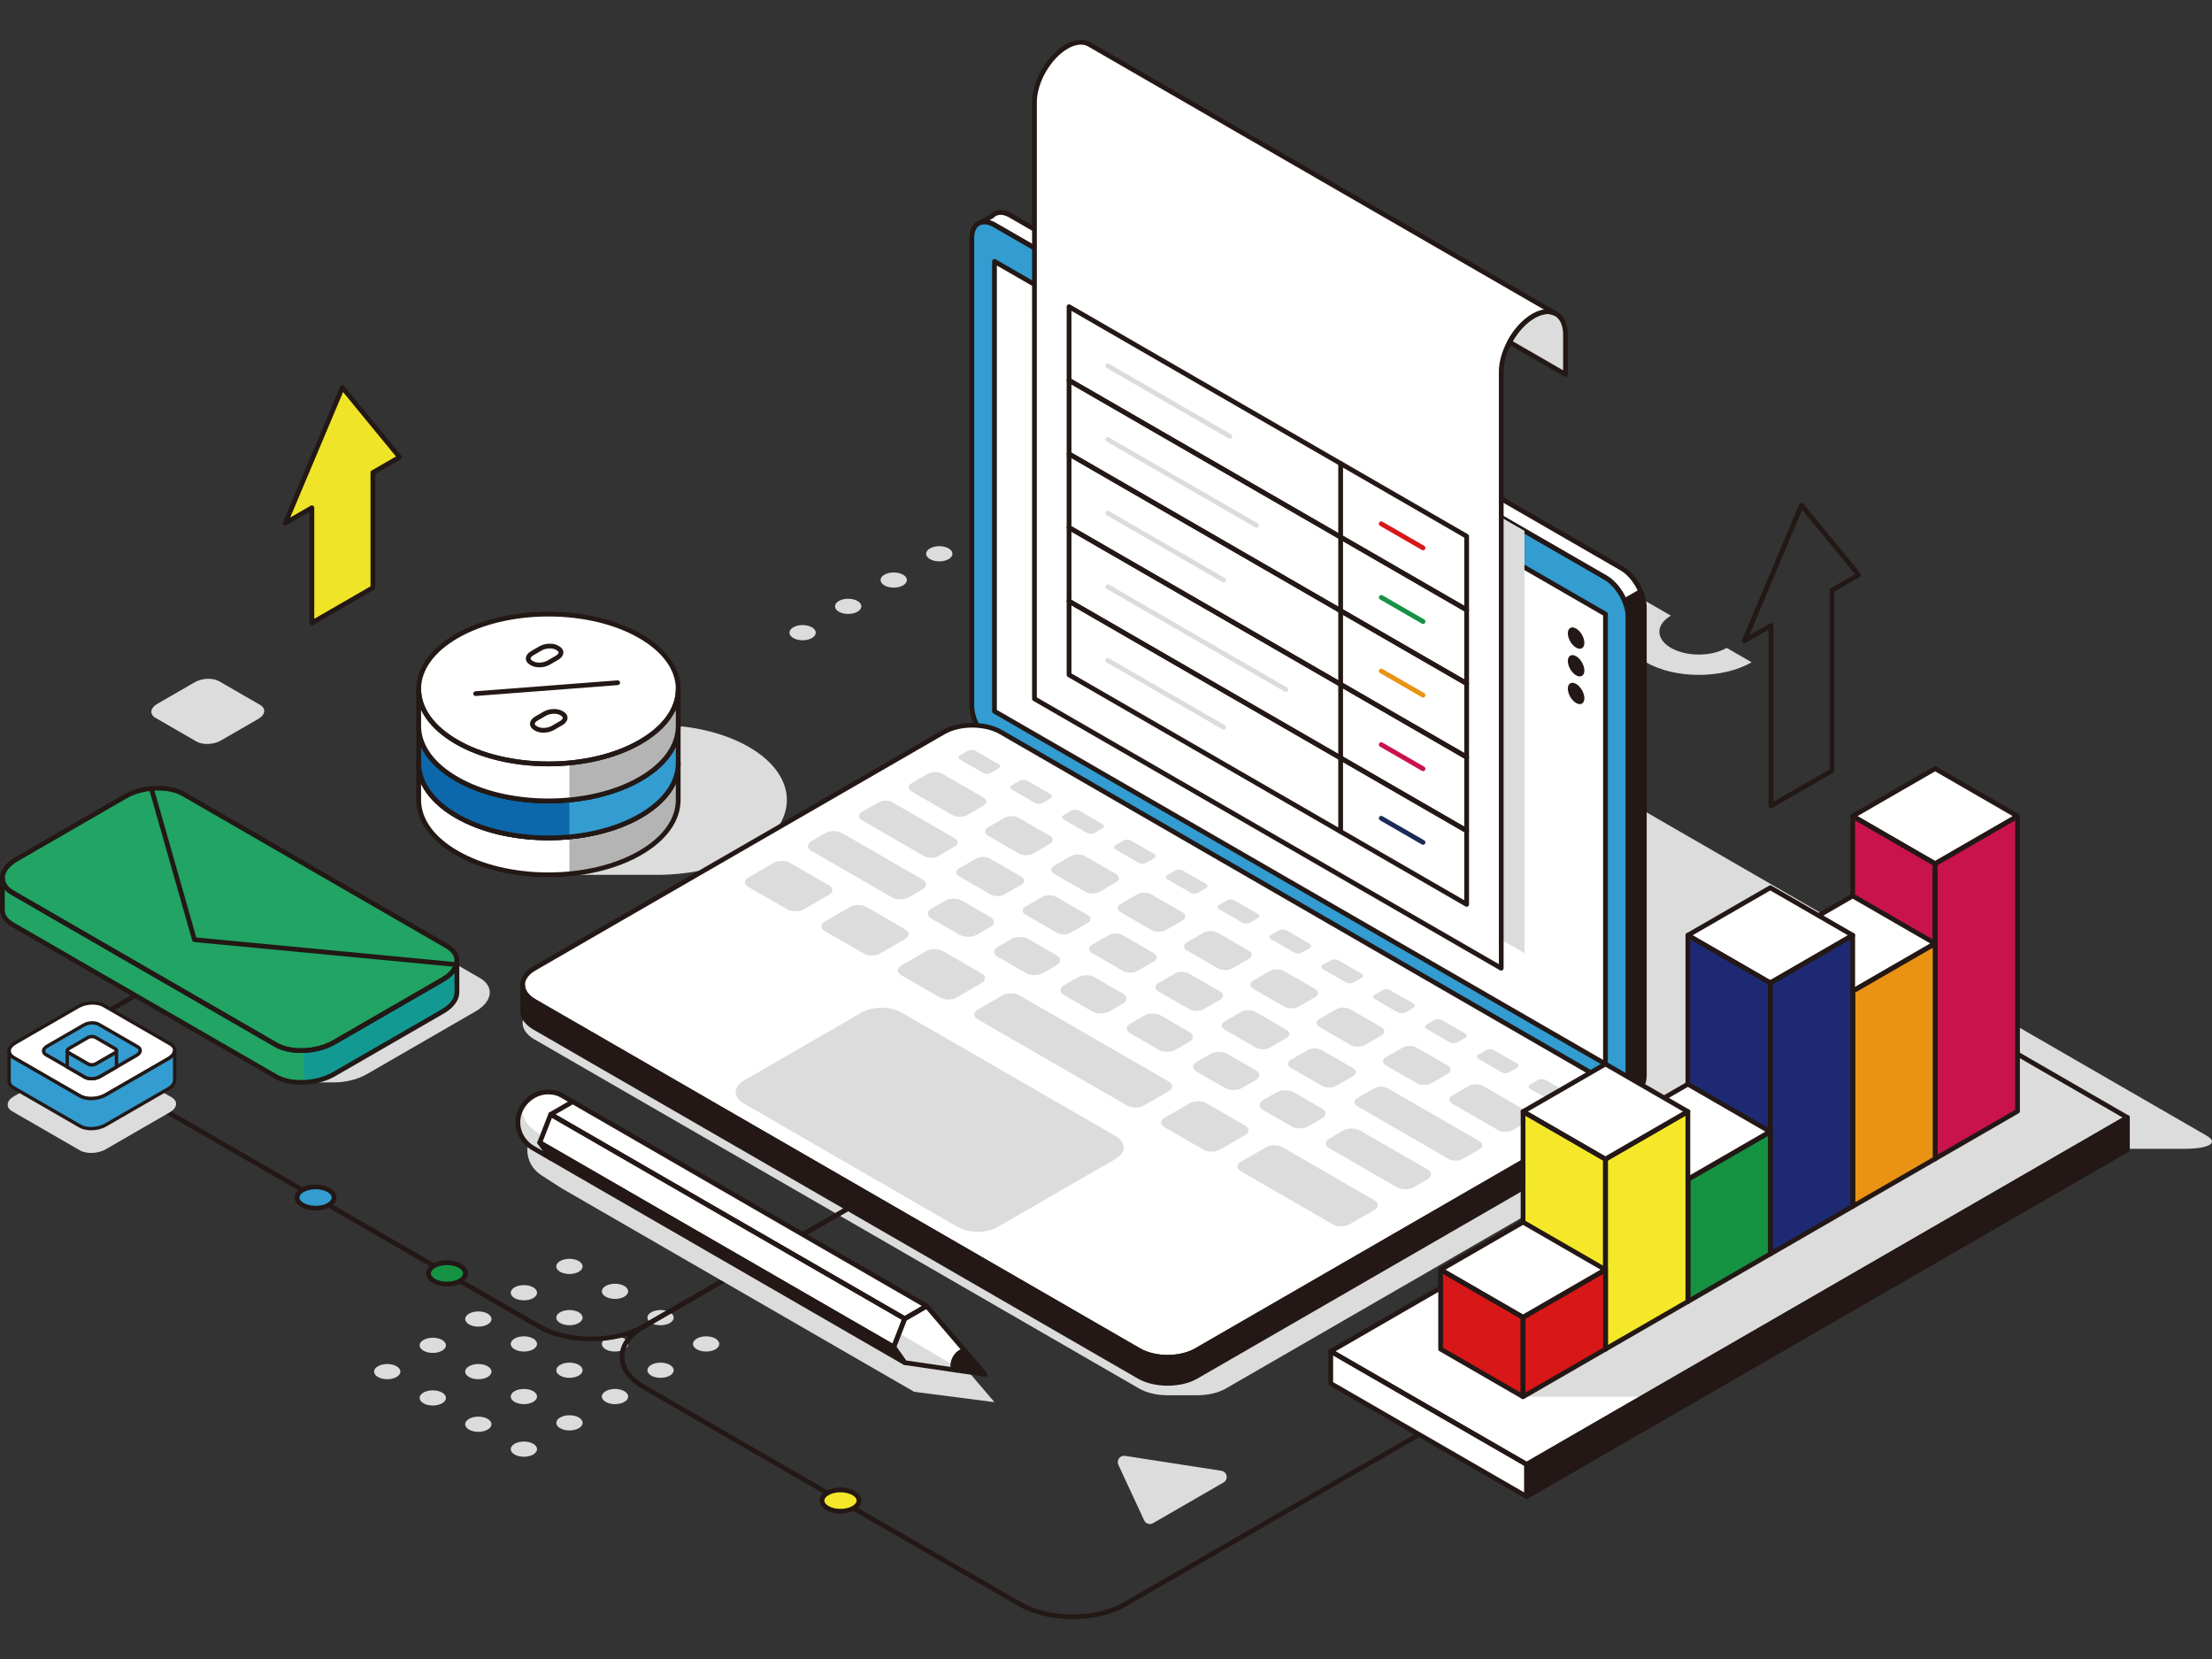<?xml version="1.0" encoding="UTF-8"?>
<svg id="_レイヤー_2" data-name="レイヤー 2" xmlns="http://www.w3.org/2000/svg" viewBox="0 0 1300 975">
  <rect x="0" y="0" width="1300" height="975" fill="#333333" stroke="none"/>
  <defs>
    <style>
      .cls-1 {
        fill: none;
      }

      .cls-2 {
        fill: #c0d292;
      }

      .cls-3 {
        fill: #169243;
      }

      .cls-4 {
        fill: #e99214;
      }

      .cls-5, .cls-6 {
        isolation: isolate;
      }

      .cls-7 {
        fill: #231815;
      }

      .cls-8 {
        fill: #f4e829;
      }

      .cls-9 {
        fill: #fff;
      }

      .cls-10 {
        fill: #c8134d;
      }

      .cls-11 {
        fill: #21a464;
      }

      .cls-12 {
        fill: #d71718;
      }

      .cls-13 {
        fill: #0c68ab;
      }

      .cls-14 {
        fill: #b5b4b5;
      }

      .cls-15 {
        fill: #1c2a55;
      }

      .cls-16 {
        fill: #339cd1;
      }

      .cls-6 {
        mix-blend-mode: multiply;
      }

      .cls-6, .cls-17 {
        fill: #dcdcdc;
      }

      .cls-18 {
        fill: #1d2a73;
      }

      .cls-19 {
        fill: #129a92;
      }

      .cls-20 {
        fill: #f0e428;
      }
    </style>
  </defs>
  <g id="_レイヤー_1-2" data-name="レイヤー 1">
    <rect class="cls-1" width="1300" height="975"/>
    <g id="uuid-c398ed4c-f188-4fdb-9128-792342434a62" data-name=" レイヤー 1-2">
      <g class="cls-5">
        <g id="_レイヤー_2-2" data-name=" レイヤー 2-2">
          <g id="uuid-b62d45de-09f2-4b63-a225-83cf50ee82e0">
            <g>
              <path class="cls-17" d="M1296.89,667.47l-359.08-207.31c-7.32-4.23-25.3-7.69-39.97-7.69h-292.35c-6.87-3.87-16.88-4.86-25.35-2.94-8.54-1.94-18.67-.93-25.54,3.04l-240.53,138.87c-9.24,5.34-9.24,14.07,0,19.4l355.34,205.16c4.45,2.57,10.28,3.89,16.14,3.97v.02h18.15c6.09,0,12.18-1.33,16.8-3.99l240.52-138.88c1.06-.61,1.98-1.27,2.8-1.96h319.73c14.66,0,20.65-3.46,13.33-7.69h.01,0Z"/>
              <path class="cls-17" d="M657.25,860.84l15.17,32.68c.92,1.98,3.33,2.74,5.22,1.65l41.44-23.92c3.03-1.75,2.17-6.34-1.28-6.87l-56.61-8.76c-2.93-.45-5.17,2.53-3.93,5.22h0Z"/>
              <g>
                <path class="cls-17" d="M329.19,747.44c3.02,1.74,7.92,1.74,10.94,0s3.02-4.57,0-6.32c-3.02-1.74-7.92-1.74-10.94,0s-3.02,4.57,0,6.32Z"/>
                <path class="cls-17" d="M355.97,762.08c3.02,1.74,7.92,1.74,10.94,0s3.02-4.57,0-6.32c-3.02-1.74-7.92-1.74-10.94,0s-3.02,4.57,0,6.32Z"/>
                <path class="cls-17" d="M382.74,777.54c3.02,1.74,7.92,1.74,10.94,0s3.02-4.57,0-6.32c-3.02-1.74-7.92-1.74-10.94,0s-3.02,4.57,0,6.32Z"/>
                <path class="cls-17" d="M420.46,786.68c-3.02-1.74-7.92-1.74-10.94,0s-3.02,4.57,0,6.32c3.02,1.74,7.92,1.74,10.94,0s3.02-4.57,0-6.32Z"/>
                <path class="cls-17" d="M302.42,762.9c3.02,1.74,7.92,1.74,10.94,0s3.02-4.57,0-6.32c-3.02-1.74-7.92-1.74-10.94,0s-3.02,4.57,0,6.32Z"/>
                <path class="cls-17" d="M329.19,777.54c3.02,1.74,7.92,1.74,10.94,0s3.02-4.57,0-6.32c-3.02-1.74-7.92-1.74-10.94,0s-3.02,4.57,0,6.32Z"/>
                <path class="cls-17" d="M355.97,793c3.02,1.74,7.92,1.74,10.94,0s3.02-4.57,0-6.32c-3.02-1.74-7.92-1.74-10.94,0s-3.02,4.57,0,6.32Z"/>
                <path class="cls-17" d="M393.68,802.14c-3.02-1.74-7.92-1.75-10.94,0-3.02,1.74-3.02,4.57,0,6.31s7.92,1.74,10.94,0,3.02-4.57,0-6.31Z"/>
                <path class="cls-17" d="M275.65,778.36c3.02,1.74,7.92,1.74,10.94,0s3.02-4.57,0-6.32c-3.02-1.74-7.92-1.74-10.94,0s-3.02,4.57,0,6.32Z"/>
                <path class="cls-17" d="M302.42,793c3.02,1.74,7.92,1.74,10.94,0s3.02-4.57,0-6.32c-3.02-1.74-7.92-1.74-10.94,0s-3.02,4.57,0,6.32Z"/>
                <path class="cls-17" d="M329.2,808.45c3.02,1.74,7.92,1.74,10.94,0s3.02-4.57,0-6.31c-3.02-1.75-7.92-1.75-10.94,0-3.02,1.74-3.02,4.57,0,6.31Z"/>
                <path class="cls-17" d="M366.91,817.59c-3.02-1.74-7.92-1.74-10.94,0s-3.02,4.57,0,6.32c3.02,1.74,7.92,1.74,10.94,0s3.02-4.57,0-6.32Z"/>
                <path class="cls-17" d="M248.88,793.81c3.02,1.74,7.92,1.74,10.94,0s3.02-4.57,0-6.32c-3.02-1.74-7.92-1.74-10.94,0s-3.02,4.57,0,6.32Z"/>
                <path class="cls-17" d="M275.65,809.27c3.02,1.74,7.92,1.74,10.94,0s3.02-4.57,0-6.32c-3.02-1.74-7.92-1.74-10.94,0-3.02,1.75-3.02,4.58,0,6.32Z"/>
                <path class="cls-17" d="M302.42,823.91c3.02,1.74,7.92,1.74,10.94,0,3.02-1.75,3.02-4.57,0-6.32-3.02-1.74-7.92-1.74-10.94,0s-3.02,4.57,0,6.32Z"/>
                <path class="cls-17" d="M340.14,833.05c-3.02-1.74-7.92-1.74-10.94,0s-3.02,4.58,0,6.32,7.92,1.74,10.94,0,3.02-4.58,0-6.32Z"/>
                <path class="cls-17" d="M233.05,802.95c-3.02-1.74-7.92-1.74-10.94,0-3.02,1.75-3.02,4.58,0,6.32s7.92,1.74,10.94,0,3.02-4.57,0-6.32Z"/>
                <path class="cls-17" d="M259.82,818.41c-3.02-1.74-7.92-1.74-10.94,0s-3.02,4.57,0,6.32c3.02,1.74,7.92,1.74,10.94,0,3.03-1.75,3.03-4.57,0-6.32Z"/>
                <path class="cls-17" d="M286.59,833.87c-3.02-1.74-7.92-1.74-10.94,0s-3.02,4.58,0,6.32,7.92,1.74,10.94,0,3.02-4.58,0-6.32Z"/>
                <path class="cls-17" d="M313.36,848.51c-3.02-1.74-7.92-1.74-10.94,0s-3.02,4.57,0,6.32c3.02,1.74,7.92,1.74,10.94,0s3.02-4.57,0-6.32Z"/>
              </g>
              <g>
                <path class="cls-17" d="M584.26,306.83c-3.02-1.74-7.92-1.74-10.94,0-3.02,1.75-3.02,4.57,0,6.32,3.02,1.74,7.92,1.74,10.94,0s3.02-4.57,0-6.32h0Z"/>
                <path class="cls-17" d="M557.49,322.29c-3.02-1.74-7.92-1.74-10.94,0s-3.02,4.57,0,6.32c3.02,1.74,7.92,1.74,10.94,0,3.02-1.75,3.02-4.57,0-6.32Z"/>
                <path class="cls-17" d="M530.71,337.74c-3.02-1.74-7.92-1.74-10.94,0s-3.02,4.57,0,6.32c3.02,1.74,7.92,1.74,10.94,0s3.02-4.57,0-6.32Z"/>
                <path class="cls-17" d="M503.94,353.19c-3.02-1.74-7.92-1.74-10.94,0-3.02,1.75-3.02,4.57,0,6.32,3.02,1.74,7.92,1.74,10.94,0s3.02-4.57,0-6.32Z"/>
                <path class="cls-17" d="M477.17,368.66c-3.02-1.74-7.92-1.74-10.94,0s-3.02,4.57,0,6.32c3.03,1.74,7.92,1.74,10.94,0,3.02-1.75,3.02-4.57,0-6.32Z"/>
              </g>
              <path class="cls-17" d="M128.77,400.36l24.06,13.89c3.67,2.12,3.21,5.82-1.03,8.26l-22,12.7c-4.24,2.44-10.64,2.71-14.31.59l-24.06-13.89c-3.67-2.12-3.21-5.82,1.03-8.26l22-12.7c4.24-2.44,10.64-2.71,14.31-.59Z"/>
              <path class="cls-17" d="M967.36,353.37l14.65,8.46c-9.05,5.23-9.05,13.7,0,18.93s23.73,5.23,32.78,0h0l14.65,8.46h0c-17.14,9.9-44.94,9.9-62.08,0s-17.14-25.94,0-35.84h0Z"/>
              <path class="cls-7" d="M630.32,951.57c-11.42,0-22.82-2.51-31.52-7.52l-221.18-127.7c-8.68-5.01-13.46-11.76-13.46-19s4.78-13.99,13.46-19l131.22-75.76c.66-.39,1.52-.16,1.91.51s.16,1.52-.51,1.91l-131.22,75.76c-7.78,4.49-12.07,10.38-12.07,16.58s4.29,12.09,12.07,16.58l221.18,127.7c16.61,9.59,43.63,9.59,60.24,0l172.64-99.67c.66-.39,1.52-.16,1.91.51.39.67.16,1.52-.51,1.91l-172.64,99.67c-8.69,5.02-20.1,7.52-31.52,7.52h0Z"/>
              <path class="cls-7" d="M347.5,788.29c-11.42,0-22.82-2.51-31.52-7.52L59.78,632.84c-8.68-5.01-13.46-11.76-13.46-19s4.78-13.99,13.46-19l28.77-16.61c.67-.39,1.52-.16,1.91.51.39.67.16,1.52-.51,1.91l-28.77,16.61c-7.78,4.49-12.07,10.38-12.07,16.58s4.29,12.09,12.07,16.58l256.21,147.92c16.61,9.59,43.63,9.59,60.24,0l131.22-75.76c.66-.39,1.52-.16,1.91.51s.16,1.52-.51,1.91l-131.22,75.76c-8.69,5.02-20.1,7.52-31.52,7.52h0Z"/>
              <g>
                <path class="cls-3" d="M255,743.94c4.25-2.45,11.13-2.45,15.38,0s4.25,6.42,0,8.88c-4.25,2.45-11.13,2.45-15.38,0s-4.25-6.42,0-8.88Z"/>
                <path class="cls-7" d="M262.69,756.06c-3.02,0-6.03-.68-8.39-2.04-2.51-1.45-3.89-3.45-3.89-5.65s1.38-4.2,3.89-5.65h0c4.71-2.71,12.07-2.71,16.77,0,2.51,1.45,3.89,3.45,3.89,5.65s-1.38,4.2-3.89,5.65c-2.35,1.36-5.37,2.04-8.39,2.04h.01ZM255.7,745.15c-1.58.91-2.49,2.09-2.49,3.23s.9,2.32,2.49,3.23c3.79,2.19,10.19,2.19,13.98,0,1.58-.91,2.49-2.09,2.49-3.23s-.9-2.32-2.49-3.23c-3.79-2.19-10.19-2.19-13.98,0h0Z"/>
              </g>
              <g>
                <path class="cls-8" d="M486.27,877.46c4.25-2.45,11.13-2.45,15.38,0s4.25,6.42,0,8.88-11.13,2.45-15.38,0-4.25-6.42,0-8.88Z"/>
                <path class="cls-7" d="M493.96,889.59c-3.02,0-6.03-.68-8.39-2.04-2.51-1.45-3.89-3.45-3.89-5.65s1.38-4.2,3.89-5.65c4.71-2.72,12.07-2.72,16.77,0,2.51,1.45,3.89,3.45,3.89,5.65s-1.38,4.2-3.89,5.65c-2.35,1.36-5.37,2.04-8.39,2.04h.01ZM493.96,877.03c-2.55,0-5.1.55-6.99,1.64-1.58.91-2.49,2.09-2.49,3.23s.9,2.32,2.49,3.23c3.79,2.19,10.19,2.19,13.98,0,1.58-.91,2.49-2.09,2.49-3.23s-.9-2.32-2.49-3.23c-1.9-1.09-4.44-1.64-6.99-1.64h0Z"/>
              </g>
              <g>
                <path class="cls-16" d="M177.78,699.35c4.25-2.45,11.13-2.45,15.38,0s4.25,6.42,0,8.88c-4.25,2.45-11.13,2.45-15.38,0s-4.25-6.42,0-8.88Z"/>
                <path class="cls-7" d="M185.47,711.48c-3.02,0-6.03-.68-8.39-2.04-2.51-1.45-3.89-3.45-3.89-5.65s1.38-4.2,3.89-5.65c4.71-2.71,12.07-2.71,16.77,0,2.51,1.45,3.89,3.45,3.89,5.65s-1.38,4.2-3.89,5.65c-2.35,1.36-5.37,2.04-8.39,2.04h0ZM185.47,698.92c-2.55,0-5.1.55-6.99,1.64-1.58.91-2.49,2.09-2.49,3.23s.9,2.32,2.49,3.23c3.79,2.19,10.19,2.19,13.98,0,1.58-.91,2.49-2.09,2.49-3.23s-.9-2.32-2.49-3.23c-1.89-1.09-4.44-1.64-6.99-1.64h0Z"/>
              </g>
              <path class="cls-17" d="M281.93,574.72l-154.88-89.42c-8.74-5.05-24-4.41-34.08,1.41l-63.94,36.91c-10.09,5.82-11.19,14.64-2.44,19.68l152.05,87.78v5.04h17.67c6.69-.01,13.74-1.64,19.25-4.82l63.94-36.91c10.09-5.82,11.19-14.64,2.44-19.68h0Z"/>
              <path class="cls-11" d="M162.17,614.04L7.3,524.62c-8.74-5.05-7.64-13.85,2.44-19.68l63.94-36.91c10.09-5.82,25.35-6.46,34.08-1.41l154.88,89.42c8.74,5.05,7.64,13.85-2.44,19.68l-63.94,36.91c-10.09,5.82-25.35,6.46-34.08,1.41h-.01Z"/>
              <path class="cls-11" d="M260.19,575.71l-63.94,36.91c-10.09,5.82-25.35,6.46-34.08,1.41L7.3,524.62c-4.04-2.33-5.95-5.47-5.87-8.75h-.03v19.17h0c.11,3.1,2.05,6.05,5.89,8.27l154.88,89.42c8.74,5.05,24,4.41,34.08-1.41l63.94-36.91c5.45-3.14,8.24-7.16,8.32-10.98h.02v-.47h0v-18.69c.16,3.96-2.66,8.18-8.34,11.46h-.01v-.02Z"/>
              <path class="cls-19" d="M260.19,575.71l-63.94,36.91c-5.06,2.92-11.43,4.54-17.62,4.78v18.69c6.19-.25,12.56-1.86,17.62-4.78l63.94-36.91c5.45-3.14,8.24-7.16,8.32-10.98h.02v-.47h0v-18.69c.16,3.96-2.66,8.18-8.34,11.46h0Z"/>
              <path class="cls-7" d="M176.97,618.81c-5.81,0-11.35-1.17-15.5-3.56L6.6,525.83C2.34,523.37,0,519.9,0,516.07,0,511.54,3.3,507.05,9.04,503.73l63.94-36.91c10.45-6.03,26.37-6.67,35.48-1.41l154.88,89.42c4.25,2.46,6.6,5.92,6.6,9.76,0,4.53-3.29,9.02-9.04,12.34l-63.94,36.91c-5.7,3.29-13.03,4.98-19.98,4.98h0ZM162.87,612.83c8.34,4.81,23,4.18,32.69-1.41l63.94-36.91c4.86-2.81,7.65-6.42,7.65-9.92,0-2.8-1.85-5.4-5.2-7.34l-154.88-89.42c-8.34-4.81-23-4.18-32.69,1.41l-63.94,36.91c-4.86,2.81-7.65,6.42-7.65,9.92,0,2.8,1.85,5.4,5.2,7.34l154.88,89.42h0Z"/>
              <path class="cls-7" d="M268.31,568.28h-.13l-154.02-14.62c-.57-.06-1.05-.45-1.21-1l-25.33-88.93c-.21-.74.22-1.51.96-1.72s1.51.22,1.72.96l25.06,88,153.07,14.54c.76.07,1.33.75,1.26,1.52-.07.72-.68,1.26-1.39,1.26h.01Z"/>
              <path class="cls-7" d="M176.97,637.5c-5.81,0-11.35-1.17-15.5-3.56L6.6,544.52c-4.05-2.34-6.39-5.62-6.58-9.25,0-.07-.02-.15-.02-.22v-19.17c0-.77.63-1.4,1.4-1.4.37,0,.75.15,1.02.42s.42.63.41,1.01c-.07,2.87,1.76,5.54,5.17,7.5l154.88,89.42c8.34,4.81,23,4.18,32.69-1.41l63.94-36.91c4.74-2.74,7.49-6.21,7.64-9.62v-.64c0-.76.61-1.38,1.37-1.4.76-.04,1.39.58,1.42,1.34.01.25.01.5,0,.75v18.48c0,.09-.01.19-.03.28-.2,4.38-3.47,8.71-9.01,11.91l-63.94,36.91c-5.7,3.29-13.02,4.98-19.98,4.98h-.01ZM2.79,534.89v.11c.09,2.75,1.89,5.2,5.19,7.11l154.88,89.42c8.34,4.81,23,4.18,32.69-1.41l63.94-36.91c4.78-2.76,7.56-6.33,7.62-9.8,0-.07,0-.14.02-.21v-.24h0v-11.18c-1.52,1.88-3.62,3.63-6.25,5.15l-.7-1.21.7,1.21-63.94,36.91c-10.45,6.04-26.37,6.67-35.48,1.41L6.6,525.83c-1.52-.88-2.8-1.89-3.81-2.99v12.06h0Z"/>
              <path class="cls-17" d="M440.11,438.99c-14.89-8.59-34.4-12.89-53.91-12.89h-67.8v23.87c-5.63,6.31-8.46,13.23-8.46,20.16s2.83,13.85,8.46,20.15v23.87h67.8c19.51,0,39.02-4.3,53.91-12.89,14.89-8.6,22.34-19.87,22.33-31.14,0-11.26-7.45-22.52-22.33-31.13h0Z"/>
              <g>
                <path class="cls-9" d="M376.24,479.52c-14.89,8.6-34.4,12.89-53.91,12.89s-39.03-4.3-53.92-12.89c-14.89-8.6-22.33-19.87-22.34-31.13v21.74c0,11.26,7.45,22.53,22.34,31.12,14.89,8.6,34.41,12.9,53.92,12.9s39.02-4.29,53.91-12.89,22.34-19.87,22.33-31.14v-21.74c0,11.26-7.45,22.54-22.33,31.14h0Z"/>
                <path class="cls-14" d="M376.24,479.52c-11.75,6.79-26.39,10.88-41.62,12.31v21.73c15.24-1.43,29.87-5.52,41.62-12.31,14.89-8.6,22.34-19.87,22.33-31.14v-21.74c0,11.26-7.45,22.54-22.33,31.14h0Z"/>
                <path class="cls-9" d="M246.07,448.39c0-11.26,7.44-22.53,22.33-31.14,14.89-8.59,34.41-12.89,53.92-12.89s39.02,4.3,53.92,12.89c14.89,8.61,22.33,19.86,22.33,31.13s-7.45,22.54-22.33,31.14c-14.89,8.6-34.4,12.89-53.91,12.89s-39.03-4.3-53.92-12.89c-14.89-8.6-22.33-19.87-22.34-31.13h0Z"/>
                <path class="cls-7" d="M322.33,515.53c-20.62,0-40.02-4.65-54.62-13.08-14.85-8.57-23.03-20.05-23.04-32.33v-21.74c0-.77.63-1.4,1.4-1.4s1.4.63,1.4,1.4c0,11.24,7.69,21.87,21.64,29.92,14.2,8.19,33.1,12.7,53.22,12.7s39.02-4.51,53.21-12.7h0c13.95-8.05,21.64-18.67,21.64-29.9v-.02c0-.77.63-1.4,1.4-1.4s1.4.63,1.4,1.4v21.74c0,12.27-8.17,23.76-23.03,32.34-14.6,8.43-33.99,13.07-54.61,13.07h0ZM247.47,460.57v9.55c0,11.24,7.69,21.86,21.64,29.91,14.18,8.19,33.08,12.71,53.22,12.71s39.02-4.51,53.21-12.7c13.96-8.06,21.64-18.69,21.64-29.92v-9.53c-3.56,7.57-10.45,14.49-20.24,20.14-14.61,8.43-34,13.08-54.61,13.08s-40-4.64-54.62-13.08c-9.79-5.65-16.68-12.57-20.25-20.15h0Z"/>
                <path class="cls-7" d="M322.33,493.81c-20.6,0-40-4.64-54.62-13.08-14.85-8.57-23.03-20.06-23.04-32.34h0c0-12.27,8.17-23.76,23.03-32.34,14.62-8.43,34.02-13.08,54.62-13.08s39.99,4.64,54.61,13.08c14.85,8.59,23.03,20.07,23.03,32.34s-8.17,23.77-23.04,32.34c-14.61,8.43-34,13.08-54.61,13.08h.02ZM247.47,448.39c0,11.24,7.69,21.87,21.64,29.92,14.2,8.19,33.1,12.7,53.22,12.7s39.02-4.51,53.21-12.7c13.96-8.05,21.65-18.68,21.64-29.92,0-11.23-7.69-21.86-21.64-29.92-14.2-8.19-33.1-12.7-53.21-12.7s-39.02,4.51-53.22,12.7c-13.95,8.07-21.64,18.69-21.64,29.92h0Z"/>
              </g>
              <g>
                <path class="cls-13" d="M376.24,457.79c-14.89,8.6-34.4,12.89-53.91,12.89s-39.03-4.3-53.92-12.89c-14.89-8.6-22.33-19.87-22.34-31.13v21.74c0,11.26,7.45,22.53,22.34,31.12,14.89,8.6,34.41,12.9,53.92,12.9s39.02-4.29,53.91-12.89,22.34-19.87,22.33-31.14v-21.74c0,11.26-7.45,22.54-22.33,31.14h0Z"/>
                <path class="cls-16" d="M376.24,457.79c-11.75,6.79-26.39,10.88-41.62,12.31v21.73c15.24-1.43,29.87-5.52,41.62-12.31,14.89-8.6,22.34-19.87,22.33-31.14v-21.74c0,11.26-7.45,22.54-22.33,31.14h0Z"/>
                <path class="cls-9" d="M246.07,426.66c0-11.26,7.44-22.53,22.33-31.14,14.89-8.59,34.41-12.89,53.92-12.89s39.02,4.3,53.92,12.89c14.89,8.61,22.33,19.86,22.33,31.13s-7.45,22.54-22.33,31.14c-14.89,8.6-34.4,12.89-53.91,12.89s-39.03-4.3-53.92-12.89c-14.89-8.6-22.33-19.87-22.34-31.13h0Z"/>
                <path class="cls-7" d="M322.33,493.81c-20.62,0-40.02-4.64-54.62-13.08-14.85-8.57-23.03-20.05-23.04-32.33v-21.74c0-.77.63-1.4,1.4-1.4s1.4.63,1.4,1.4c0,11.24,7.69,21.87,21.64,29.92,14.2,8.19,33.1,12.7,53.22,12.7s39.02-4.51,53.21-12.7h0c13.95-8.05,21.64-18.67,21.64-29.9v-.02c0-.77.63-1.4,1.4-1.4s1.4.63,1.4,1.4v21.74c0,12.27-8.17,23.76-23.03,32.34-14.6,8.43-33.99,13.07-54.61,13.07h0ZM247.47,438.85v9.55c0,11.24,7.69,21.86,21.64,29.91,14.18,8.19,33.08,12.71,53.22,12.71s39.02-4.51,53.21-12.7c13.96-8.06,21.64-18.69,21.64-29.92v-9.53c-3.56,7.57-10.45,14.49-20.24,20.14h0c-14.61,8.43-34,13.08-54.61,13.08s-40-4.64-54.62-13.08c-9.79-5.65-16.68-12.57-20.25-20.15h0Z"/>
                <path class="cls-7" d="M322.33,472.08c-20.6,0-39.99-4.64-54.62-13.08-14.85-8.57-23.03-20.06-23.04-32.34h0c0-12.27,8.17-23.76,23.03-32.34,14.62-8.43,34.02-13.08,54.62-13.08s39.99,4.64,54.61,13.08c14.85,8.59,23.03,20.07,23.03,32.34s-8.17,23.77-23.04,32.34c-14.61,8.43-34,13.08-54.61,13.08h.02ZM247.47,426.66c0,11.24,7.69,21.87,21.64,29.92,14.2,8.19,33.1,12.7,53.22,12.7s39.02-4.51,53.21-12.7c13.96-8.05,21.65-18.68,21.64-29.92,0-11.23-7.69-21.86-21.64-29.92-14.2-8.19-33.1-12.7-53.21-12.7s-39.02,4.51-53.22,12.7c-13.95,8.07-21.64,18.69-21.64,29.92h0Z"/>
              </g>
              <g>
                <path class="cls-9" d="M376.24,436.06c-14.89,8.6-34.4,12.89-53.91,12.89s-39.03-4.3-53.92-12.89c-14.89-8.6-22.33-19.87-22.34-31.13v21.74c0,11.26,7.45,22.53,22.34,31.12,14.89,8.61,34.41,12.9,53.92,12.9s39.02-4.29,53.91-12.89,22.34-19.87,22.33-31.14v-21.74c0,11.26-7.45,22.54-22.33,31.14h0Z"/>
                <path class="cls-14" d="M376.24,436.06c-11.75,6.79-26.39,10.88-41.62,12.31v21.73c15.24-1.43,29.87-5.52,41.62-12.31,14.89-8.6,22.34-19.87,22.33-31.14v-21.74c0,11.26-7.45,22.54-22.33,31.14h0Z"/>
                <path class="cls-9" d="M246.07,404.93c0-11.26,7.44-22.53,22.33-31.14,14.89-8.59,34.41-12.89,53.92-12.89s39.02,4.3,53.92,12.89c14.89,8.61,22.33,19.86,22.33,31.13s-7.45,22.54-22.33,31.14c-14.89,8.6-34.4,12.89-53.91,12.89s-39.03-4.3-53.92-12.89c-14.89-8.6-22.33-19.87-22.34-31.13h0Z"/>
                <path class="cls-7" d="M322.33,472.08c-20.62,0-40.02-4.65-54.62-13.08-14.85-8.57-23.03-20.05-23.04-32.33v-21.74c0-.77.63-1.4,1.4-1.4s1.4.63,1.4,1.4c0,11.24,7.69,21.87,21.64,29.92,14.2,8.19,33.1,12.7,53.22,12.7s39.02-4.51,53.21-12.7h0c13.95-8.05,21.64-18.67,21.64-29.9v-.02c0-.77.63-1.4,1.4-1.4s1.4.63,1.4,1.4v21.74c0,12.27-8.17,23.76-23.03,32.34-14.6,8.43-33.99,13.07-54.61,13.07h0ZM247.47,417.12v9.55c0,11.24,7.69,21.86,21.64,29.91,14.18,8.19,33.08,12.71,53.22,12.71s39.02-4.51,53.21-12.7c13.96-8.06,21.64-18.69,21.64-29.92v-9.53c-3.56,7.57-10.45,14.49-20.24,20.14h0c-14.61,8.43-34,13.08-54.61,13.08s-40-4.64-54.62-13.08c-9.79-5.65-16.68-12.57-20.25-20.15h0Z"/>
                <path class="cls-7" d="M322.33,450.35c-20.6,0-39.99-4.64-54.62-13.08-14.85-8.57-23.03-20.06-23.04-32.34h0c0-12.27,8.17-23.76,23.03-32.34,14.62-8.43,34.02-13.08,54.62-13.08s39.99,4.64,54.61,13.08c14.85,8.59,23.03,20.07,23.03,32.34s-8.17,23.77-23.04,32.34c-14.61,8.43-34,13.08-54.61,13.08h.02ZM247.47,404.93c0,11.24,7.69,21.87,21.64,29.92,14.2,8.19,33.1,12.7,53.22,12.7s39.02-4.51,53.21-12.7c13.96-8.05,21.65-18.68,21.64-29.92,0-11.23-7.69-21.86-21.64-29.92-14.2-8.19-33.1-12.7-53.21-12.7s-39.02,4.51-53.22,12.7c-13.95,8.07-21.64,18.69-21.64,29.92h0Z"/>
              </g>
              <path class="cls-7" d="M316.96,392.19c-1.81,0-3.56-.38-4.89-1.15l-.66-.39c-1.52-.88-2.37-2.17-2.37-3.62,0-1.65,1.12-3.23,3.06-4.35l4.92-2.84c3.29-1.9,8.13-2.07,11.03-.4l.66.39c1.52.88,2.37,2.17,2.37,3.62,0,1.65-1.12,3.23-3.06,4.35l-4.92,2.84c-1.78,1.03-4.01,1.55-6.14,1.55h0ZM323.18,381.08c-1.65,0-3.42.4-4.77,1.18l-4.92,2.84c-1.22.71-1.66,1.46-1.66,1.94,0,.56.61,1,.97,1.21l.66.39h0c2.04,1.18,5.82,1,8.24-.4l4.92-2.84c1.22-.71,1.66-1.46,1.66-1.94,0-.56-.61-1-.97-1.21l-.66-.39c-.91-.52-2.15-.78-3.47-.78h0Z"/>
              <path class="cls-7" d="M319.41,430.59c-1.81,0-3.56-.38-4.89-1.15h0l-.66-.39c-1.52-.88-2.37-2.17-2.37-3.62,0-1.65,1.12-3.23,3.06-4.35l4.92-2.84c3.29-1.9,8.13-2.07,11.03-.4l.66.39c1.52.88,2.37,2.17,2.37,3.62,0,1.65-1.12,3.23-3.06,4.35l-4.92,2.84c-1.78,1.03-4.01,1.55-6.14,1.55h0ZM315.91,427.03c2.04,1.18,5.82,1,8.24-.4l4.92-2.84c1.22-.71,1.66-1.46,1.66-1.94,0-.56-.61-1-.97-1.21l-.66-.39c-2.05-1.18-5.82-1-8.24.4l-4.92,2.84c-1.22.71-1.66,1.46-1.66,1.94,0,.56.61,1,.97,1.21l.66.39h0Z"/>
              <path class="cls-7" d="M279.54,409.04c-.72,0-1.33-.56-1.39-1.29-.06-.77.52-1.44,1.28-1.5l83.49-6.4c.78-.06,1.44.52,1.5,1.28.06.77-.52,1.44-1.28,1.5l-83.49,6.4h-.11Z"/>
              <path class="cls-6" d="M327.72,658.08c2.91,0,5.51.57,8.04,2.02,1.15.66,4.48,2.59,7.79,4.5l206.6,119.29,34.31,40.17-47.21-6.09-207.64-119.88-11.47-7.43c-4.96-3.18-8.23-8.58-8.23-14.79,0-9.58,8.23-17.79,17.8-17.79h.01Z"/>
              <path class="cls-9" d="M322.17,641.76c2.91,0,5.51.57,8.04,2.02,1.57.91,7.25,4.19,11.34,6.55-1,.31-2.05.74-3.13,1.36-7.74,4.48-14.46,15.79-14.46,24.72,0,1.96.36,3.61.92,5.01l-12.26-7.08c-4.96-3.18-8.23-8.58-8.23-14.79,0-9.58,8.23-17.79,17.8-17.79h-.02Z"/>
              <path class="cls-17" d="M304.37,659.55c0-.98,2.31-7.89,2.47-8.83-.78,12.35,14.07,17.49,17.97,19.74l-3.96,8.63-8.25-4.76c-4.96-3.18-8.23-8.58-8.23-14.79h0Z"/>
              <path class="cls-9" d="M564.41,794.75c-2.39,1.38-4.33,4.74-4.33,7.5,0,1.67.73,2.73,1.81,3l-30.19-4.42-6.46-9.18,6.46-16.63,12.89-7.45,23.21,27.17c-.79-.71-2.02-.78-3.4.01h.01Z"/>
              <path class="cls-17" d="M561.9,805.24l-30.19-4.42-6.46-9.19,3.12-8.03c10.59,6.01,18.16,10.56,31.72,18.64,0,1.66.73,2.72,1.81,2.99h0Z"/>
              <path class="cls-7" d="M564.41,794.75c1.38-.79,2.61-.73,3.4-.01l.36.41,10.75,12.59-16.71-2.45-.31-.04c-1.09-.27-1.81-1.32-1.81-3,0-2.76,1.94-6.12,4.33-7.5h-.01Z"/>
              <polygon class="cls-9" points="317.22 671.54 525.24 791.64 531.7 775.01 323.67 654.91 317.22 671.54"/>
              <polygon class="cls-9" points="323.67 654.91 531.7 775.01 544.6 767.56 336.57 647.46 323.67 654.91"/>
              <polygon class="cls-7" points="323.67 680.72 531.7 800.83 525.24 791.64 317.22 671.54 323.67 680.72"/>
              <path class="cls-7" d="M323.67,682.12c-.23,0-.47-.06-.7-.18l-11.07-6.39c-5.61-3.59-8.93-9.56-8.93-15.99,0-10.4,8.79-19.19,19.19-19.19,3.34,0,6.11.7,8.73,2.2l6.3,3.64c.67.39.89,1.24.51,1.91-.39.67-1.24.89-1.91.51l-6.3-3.64c-2.18-1.25-4.51-1.84-7.34-1.84-8.74,0-16.4,7.66-16.4,16.39,0,5.48,2.84,10.57,7.59,13.61l11.01,6.35c.66.39.9,1.24.51,1.91-.26.45-.73.7-1.21.7h.02Z"/>
              <path class="cls-7" d="M561.9,806.64c-.07,0-.13,0-.2-.02l-30.19-4.42c-.38-.06-.72-.26-.94-.58l-6.46-9.19c-.27-.38-.33-.87-.16-1.31l6.46-16.63c.12-.3.33-.54.6-.7l12.89-7.45c.58-.33,1.32-.21,1.76.3l23.21,27.17c.48.56.44,1.4-.09,1.9-.52.51-1.36.53-1.91.04-.51-.46-1.41-.02-1.77.18h0c-1.96,1.13-3.63,4.01-3.63,6.29,0,.34.06,1.47.75,1.64.73.18,1.18.89,1.04,1.62-.13.66-.71,1.13-1.37,1.13h0v.03ZM532.5,799.54l26.29,3.84c-.07-.36-.1-.74-.1-1.13,0-3.26,2.2-7.09,5.02-8.71h0c.29-.17.59-.31.88-.42l-20.3-23.76-11.47,6.62-6.01,15.48,5.68,8.08h0Z"/>
              <path class="cls-7" d="M578.91,809.13c-.07,0-.13,0-.2-.02l-16.99-2.49s-.1-.02-.15-.03c-1.78-.44-2.88-2.1-2.88-4.35,0-3.26,2.2-7.09,5.02-8.71h0c1.85-1.07,3.73-1,5.03.16l.12.12.36.41,10.76,12.6c.38.44.44,1.07.16,1.58-.25.45-.72.72-1.22.72h-.01ZM562.17,803.87l.21.03,13.06,1.91-8.61-10.09c-.51-.39-1.37.02-1.72.23-1.96,1.13-3.63,4.01-3.63,6.29,0,.33.05,1.41.7,1.62h-.01Z"/>
              <path class="cls-7" d="M525.24,793.04c-.24,0-.49-.06-.7-.18l-208.03-120.11c-.6-.35-.85-1.07-.6-1.71l6.45-16.63c.15-.38.45-.68.84-.81s.81-.09,1.16.11l208.03,120.1c.6.35.85,1.07.6,1.71l-6.46,16.63c-.15.38-.45.68-.84.81-.15.05-.31.08-.46.08h.01ZM318.95,670.93l205.58,118.69,5.44-14-205.59-118.69-5.43,13.99h0Z"/>
              <path class="cls-7" d="M531.7,776.41c-.24,0-.48-.06-.7-.18l-208.03-120.1c-.43-.25-.7-.71-.7-1.21s.27-.96.7-1.21l12.91-7.46c.43-.25.97-.25,1.4,0l208.03,120.11c.43.25.7.71.7,1.21s-.27.96-.7,1.21l-12.89,7.45c-.22.12-.46.18-.7.18h-.02ZM326.46,654.91l205.25,118.49,10.11-5.84-205.24-118.49-10.11,5.84h0Z"/>
              <path class="cls-7" d="M531.7,802.22c-.24,0-.48-.06-.7-.18l-208.03-120.11c-.17-.1-.33-.24-.45-.41l-6.45-9.18c-.37-.54-.33-1.26.11-1.74s1.16-.6,1.72-.27l208.03,120.11c.17.1.33.24.44.41l6.46,9.19c.37.54.33,1.26-.11,1.75-.27.3-.65.45-1.03.45h.01v-.02ZM324.63,679.67l202.29,116.79-2.65-3.76-202.29-116.79,2.65,3.76h0Z"/>
              <g>
                <path class="cls-16" d="M956.86,362.56c0-8.47-6-18.85-13.32-23.08l-359.07-207.31c-7.32-4.23-13.32-.77-13.32,7.69v274.92c0,8.46,5.99,18.85,13.32,23.08l359.07,207.31c7.32,4.23,13.32.77,13.32-7.69v-274.92h0Z"/>
                <path class="cls-9" d="M953.04,333.97l-359.07-207.31c-4.48-2.58-8.45-2.28-10.87.26l-6.61,3.74c2.24-.65,4.99-.22,7.98,1.5l359.07,207.31c7.32,4.23,13.32,14.61,13.32,23.08v274.92c0,3.89-1.28,6.71-3.37,8.23l8.9-5.11c2.44-1.38,3.96-4.37,3.96-8.62v-274.92c0-8.46-6-18.85-13.32-23.08h.01,0Z"/>
                <path class="cls-7" d="M956.86,362.56v274.92c0,3.89-1.28,6.71-3.37,8.23l8.9-5.11c2.44-1.38,3.96-4.37,3.96-8.62v-274.92c0-3.46-1.01-7.22-2.69-10.77l-9.51,5.49c1.69,3.55,2.7,7.32,2.7,10.78h0Z"/>
              </g>
              <polygon class="cls-9" points="584.47 153.62 584.47 418.02 943.54 625.33 943.54 360.93 584.47 153.62"/>
              <g>
                <path class="cls-7" d="M949.46,648.37c-2.07,0-4.31-.67-6.62-2l-359.07-207.31c-7.73-4.47-14.02-15.36-14.02-24.29V139.86c0-4.62,1.64-8.1,4.62-9.82,2.98-1.71,6.81-1.39,10.8.92l359.07,207.31c7.73,4.47,14.02,15.36,14.02,24.29h0v274.92c0,4.61-1.64,8.1-4.61,9.81-1.26.73-2.67,1.09-4.19,1.09h0ZM578.56,131.75c-1.03,0-1.97.23-2.8.71-2.08,1.19-3.22,3.82-3.22,7.4v274.92c0,7.9,5.78,17.92,12.63,21.86l359.07,207.31c3.09,1.79,5.94,2.11,8.02.92s3.22-3.82,3.22-7.4v-274.92c0-7.9-5.78-17.92-12.63-21.87l-359.07-207.31c-1.86-1.08-3.65-1.62-5.21-1.62h-.01Z"/>
                <path class="cls-7" d="M953.5,647.09c-.46,0-.9-.22-1.17-.64-.4-.62-.25-1.45.35-1.89,1.8-1.31,2.79-3.83,2.79-7.1v-274.92c0-7.9-5.78-17.92-12.63-21.87l-359.07-207.31c-2.55-1.47-4.93-1.94-6.89-1.37-.68.2-1.4-.15-1.67-.8s-.02-1.41.6-1.76l6.44-3.65c2.99-2.99,7.62-3.13,12.43-.35l359.07,207.31c7.73,4.47,14.02,15.36,14.02,24.29v274.92c0,4.64-1.66,8.13-4.67,9.84l-8.9,5.1c-.22.12-.46.18-.69.18h0v.02ZM581.55,129.41c1.18.33,2.39.85,3.61,1.55l359.07,207.31c7.73,4.47,14.02,15.36,14.02,24.29v274.92c0,1.52-.18,2.94-.55,4.2l4-2.29c2.1-1.19,3.25-3.82,3.25-7.41v-274.92c0-7.9-5.78-17.92-12.63-21.87l-359.07-207.31c-3.76-2.17-7.09-2.16-9.16.01-.09.1-.21.18-.32.25l-2.24,1.27h.02Z"/>
              </g>
              <path class="cls-7" d="M943.54,626.72c-.24,0-.48-.06-.7-.18l-359.07-207.31c-.43-.25-.7-.71-.7-1.21V153.62c0-.5.26-.96.7-1.21.43-.25.97-.25,1.4,0l359.07,207.31c.43.25.7.71.7,1.21v264.4c0,.5-.27.96-.7,1.21-.22.12-.46.18-.7.18ZM585.86,417.21l356.28,205.69v-261.18l-356.28-205.69v261.18h0Z"/>
              <path class="cls-7" d="M759.88,244.58c0-2.63,1.85-3.7,4.13-2.38,2.28,1.32,4.13,4.52,4.13,7.14s-1.85,3.7-4.13,2.38c-2.28-1.32-4.13-4.52-4.13-7.14Z"/>
              <g>
                <path class="cls-9" d="M554.6,430.24c9.24-5.33,24.36-5.33,33.6,0l355.33,205.15c9.24,5.35,9.24,14.07,0,19.4l-240.52,138.88c-9.24,5.33-24.36,5.33-33.6,0l-355.34-205.16c-9.24-5.33-9.24-14.06,0-19.4l240.53-138.87h0Z"/>
                <path class="cls-7" d="M314.07,588.51l355.34,205.16c9.24,5.33,24.36,5.33,33.6,0l240.52-138.88c4.44-2.56,6.73-5.91,6.9-9.28.03,0,.03,14.89.03,14.89,0,3.52-2.29,7.04-6.92,9.71l-240.52,138.87c-9.24,5.34-24.36,5.34-33.6,0l-355.34-205.16c-4.81-2.77-7.08-6.46-6.89-10.11v-14.49c.17,3.37,2.46,6.72,6.89,9.28h-.01Z"/>
                <path class="cls-7" d="M943.54,654.79l-240.52,138.88c-4.2,2.42-9.62,3.73-15.15,3.95v15.33c5.53-.22,10.95-1.53,15.15-3.96l240.52-138.87c4.63-2.67,6.93-6.2,6.92-9.71,0,0,0-14.89-.03-14.89-.17,3.38-2.46,6.73-6.9,9.28h.01Z"/>
              </g>
              <g>
                <path class="cls-7" d="M686.22,799.05c-6.34,0-12.68-1.39-17.5-4.17l-355.34-205.16c-4.92-2.84-7.63-6.71-7.63-10.9s2.71-8.07,7.63-10.92l240.53-138.87h0c9.65-5.57,25.35-5.57,34.99,0l355.33,205.15c4.92,2.85,7.63,6.72,7.63,10.92s-2.71,8.07-7.63,10.91l-240.52,138.87c-4.82,2.78-11.16,4.17-17.5,4.17h.01ZM555.3,431.45l-240.53,138.87c-4.02,2.33-6.24,5.34-6.24,8.5s2.22,6.16,6.24,8.48l355.34,205.16c8.88,5.11,23.33,5.11,32.21,0l240.52-138.87c4.02-2.32,6.24-5.34,6.24-8.49s-2.22-6.17-6.24-8.5l-355.33-205.15c-8.88-5.12-23.33-5.12-32.21,0h0Z"/>
                <path class="cls-7" d="M686.22,814.37c-6.34,0-12.68-1.39-17.5-4.18l-355.34-205.16c-5.03-2.91-7.8-7.04-7.59-11.35v-14.45c0-.76.6-1.38,1.36-1.4.74-.04,1.39.57,1.43,1.33.15,3.03,2.35,5.92,6.2,8.14h0l355.34,205.16c8.88,5.11,23.33,5.11,32.21,0l240.52-138.87c3.85-2.21,6.05-5.11,6.2-8.14.04-.74.65-1.32,1.4-1.32,1.06,0,1.32.8,1.38,1.47h.01v.08c.01.18.02.34.02.47v14.26c0,4.2-2.7,8.08-7.62,10.92l-240.52,138.87c-4.82,2.79-11.16,4.18-17.5,4.18h0ZM308.58,585.86v7.94c-.17,3.28,2.03,6.42,6.2,8.83l355.34,205.16c8.88,5.12,23.33,5.12,32.21,0l240.52-138.87c4.02-2.32,6.23-5.34,6.22-8.5v-8.29c-1.23,1.44-2.85,2.76-4.83,3.89l-240.52,138.87c-9.65,5.56-25.35,5.56-35,0l-355.34-205.16c-1.96-1.13-3.57-2.43-4.8-3.86h0Z"/>
              </g>
              <g>
                <g>
                  <path class="cls-17" d="M577.81,454.29l-13.56-7.83c-1.25-.72-1.25-1.89,0-2.61l4.52-2.61c1.25-.72,3.28-.72,4.52,0l13.56,7.83c1.25.72,1.25,1.89,0,2.61l-4.52,2.61c-1.25.72-3.28.72-4.53,0h.01Z"/>
                  <path class="cls-17" d="M608.28,471.88l-13.56-7.83c-1.25-.72-1.25-1.89,0-2.61l4.52-2.61c1.25-.72,3.28-.72,4.52,0l13.56,7.83c1.25.72,1.25,1.89,0,2.61l-4.52,2.61c-1.25.72-3.28.72-4.53,0h.01Z"/>
                  <path class="cls-17" d="M638.74,489.47l-13.56-7.83c-1.25-.72-1.25-1.89,0-2.61l4.52-2.61c1.25-.72,3.28-.72,4.53,0l13.56,7.83c1.25.72,1.25,1.89,0,2.61l-4.52,2.61c-1.25.72-3.28.72-4.52,0h-.01Z"/>
                  <path class="cls-17" d="M669.2,507.05l-13.56-7.83c-1.25-.72-1.25-1.89,0-2.61l4.52-2.61c1.25-.72,3.28-.72,4.53,0l13.56,7.83c1.25.72,1.25,1.89,0,2.61l-4.52,2.61c-1.25.72-3.28.72-4.52,0h-.01Z"/>
                  <path class="cls-17" d="M699.66,524.64l-13.56-7.83c-1.25-.72-1.25-1.89,0-2.61l4.52-2.61c1.25-.72,3.28-.72,4.52,0l13.56,7.83c1.25.72,1.25,1.89,0,2.61l-4.52,2.61c-1.25.72-3.28.72-4.52,0Z"/>
                  <path class="cls-17" d="M730.12,542.23l-13.56-7.83c-1.25-.72-1.25-1.89,0-2.61l4.52-2.61c1.25-.72,3.28-.72,4.52,0l13.56,7.83c1.25.72,1.25,1.89,0,2.61l-4.52,2.61c-1.25.72-3.28.72-4.53,0h.01Z"/>
                  <path class="cls-17" d="M760.58,559.82l-13.56-7.83c-1.25-.72-1.25-1.89,0-2.61l4.52-2.61c1.25-.72,3.28-.72,4.53,0l13.56,7.83c1.25.72,1.25,1.89,0,2.61l-4.52,2.61c-1.25.72-3.28.72-4.53,0Z"/>
                  <path class="cls-17" d="M791.05,577.4l-13.56-7.83c-1.25-.72-1.25-1.89,0-2.61l4.52-2.61c1.25-.72,3.28-.72,4.53,0l13.56,7.83c1.25.72,1.25,1.89,0,2.61l-4.52,2.61c-1.25.72-3.28.72-4.52,0h-.01Z"/>
                  <path class="cls-17" d="M821.51,594.99l-13.56-7.83c-1.25-.72-1.25-1.89,0-2.61l4.52-2.61c1.25-.72,3.28-.72,4.53,0l13.56,7.83c1.25.72,1.25,1.89,0,2.61l-4.52,2.61c-1.25.72-3.28.72-4.52,0h-.01Z"/>
                  <path class="cls-17" d="M851.97,612.58l-13.56-7.83c-1.25-.72-1.25-1.89,0-2.61l4.52-2.61c1.25-.72,3.28-.72,4.52,0l13.56,7.83c1.25.72,1.25,1.89,0,2.61l-4.52,2.61c-1.25.72-3.28.72-4.52,0h0Z"/>
                  <path class="cls-17" d="M882.44,630.17l-13.56-7.83c-1.25-.72-1.25-1.89,0-2.61l4.52-2.61c1.25-.72,3.28-.72,4.52,0l13.56,7.83c1.25.72,1.25,1.89,0,2.61l-4.52,2.61c-1.25.72-3.28.72-4.52,0Z"/>
                  <path class="cls-17" d="M912.9,647.76l-13.57-7.83c-1.25-.72-1.25-1.89,0-2.61l4.52-2.61c1.25-.72,3.28-.72,4.52,0l13.56,7.83c1.25.72,1.25,1.89,0,2.61l-4.52,2.61c-1.25.72-3.28.72-4.52,0h.01Z"/>
                </g>
                <path class="cls-17" d="M559.84,479.09l-24.1-13.92c-2.32-1.34-2.32-3.52,0-4.86l9.67-5.58c2.32-1.34,6.09-1.34,8.42,0l24.1,13.92c2.32,1.34,2.32,3.52,0,4.86l-9.67,5.58c-2.32,1.34-6.09,1.34-8.42,0h0Z"/>
                <path class="cls-17" d="M543.11,503.15l-36.67-21.17c-2.27-1.31-2.27-3.44,0-4.75l9.86-5.69c2.27-1.31,5.96-1.31,8.23,0l36.66,21.17c2.27,1.31,2.27,3.44,0,4.75l-9.86,5.69c-2.27,1.31-5.96,1.31-8.23,0h.01Z"/>
                <path class="cls-17" d="M524.12,527.36l-47.25-27.28c-2.77-1.6-2.76-4.19,0-5.78l8.07-4.66c2.77-1.6,7.25-1.6,10.01,0l47.25,27.28c2.76,1.6,2.76,4.19,0,5.78l-8.07,4.66c-2.77,1.6-7.25,1.6-10.01,0h0Z"/>
                <path class="cls-17" d="M462.65,534.43l-22.78-13.15c-2.69-1.55-2.69-4.07,0-5.62l14.75-8.52c2.69-1.55,7.05-1.55,9.74,0l22.78,13.15c2.69,1.55,2.69,4.07,0,5.62l-14.75,8.52c-2.69,1.55-7.05,1.55-9.74,0Z"/>
                <path class="cls-17" d="M507.54,560.36l-22.78-13.15c-2.69-1.55-2.69-4.07,0-5.62l14.75-8.52c2.69-1.55,7.05-1.55,9.74,0l22.78,13.15c2.69,1.55,2.69,4.07,0,5.62l-14.75,8.52c-2.69,1.55-7.05,1.55-9.74,0h0Z"/>
                <path class="cls-17" d="M552.44,586.27l-22.78-13.15c-2.69-1.55-2.69-4.07,0-5.62l14.75-8.52c2.69-1.55,7.05-1.55,9.74,0l22.78,13.15c2.69,1.55,2.69,4.07,0,5.62l-14.75,8.51c-2.69,1.55-7.05,1.55-9.74,0h0Z"/>
                <path class="cls-17" d="M707.23,675.64l-22.78-13.16c-2.69-1.55-2.69-4.07,0-5.62l14.75-8.51c2.69-1.55,7.05-1.55,9.74,0l22.79,13.15c2.69,1.55,2.69,4.07,0,5.62l-14.75,8.52c-2.69,1.55-7.05,1.55-9.74,0h0Z"/>
                <path class="cls-17" d="M783.31,719.57l-54.04-31.2c-2.69-1.55-2.69-4.07,0-5.62l14.75-8.51c2.69-1.55,7.05-1.55,9.74,0l54.04,31.2c2.69,1.55,2.69,4.07,0,5.62l-14.75,8.52c-2.69,1.55-7.05,1.55-9.74,0h0Z"/>
                <path class="cls-17" d="M662.41,649.76l-87.85-50.72c-2.69-1.55-2.69-4.07,0-5.62l14.75-8.51c2.69-1.55,7.05-1.55,9.74,0l87.85,50.72c2.69,1.55,2.69,4.07,0,5.62l-14.75,8.51c-2.69,1.55-7.05,1.55-9.74,0Z"/>
                <path class="cls-17" d="M598.82,501.6l-18.2-10.51c-2.32-1.34-2.32-3.52,0-4.86l9.67-5.58c2.32-1.34,6.09-1.34,8.42,0l18.2,10.51c2.32,1.34,2.32,3.52,0,4.86l-9.67,5.58c-2.32,1.34-6.09,1.34-8.42,0Z"/>
                <path class="cls-17" d="M582.1,525.65l-18.39-10.61c-2.27-1.31-2.27-3.44,0-4.75l9.86-5.69c2.27-1.31,5.96-1.31,8.23,0l18.39,10.61c2.27,1.31,2.27,3.44,0,4.75l-9.86,5.69c-2.27,1.31-5.96,1.31-8.23,0h0Z"/>
                <path class="cls-17" d="M563.95,549.39l-16.6-9.58c-2.77-1.6-2.77-4.19,0-5.78l8.07-4.66c2.77-1.6,7.25-1.6,10.01,0l16.6,9.58c2.77,1.6,2.76,4.19,0,5.78l-8.07,4.66c-2.77,1.6-7.25,1.6-10.01,0h0Z"/>
                <path class="cls-17" d="M602.93,571.9l-16.6-9.58c-2.77-1.6-2.77-4.19,0-5.78l8.07-4.66c2.77-1.6,7.25-1.6,10.02,0l16.6,9.58c2.77,1.6,2.76,4.19,0,5.78l-8.07,4.66c-2.77,1.6-7.25,1.6-10.01,0h-.01Z"/>
                <path class="cls-17" d="M641.92,594.41l-16.6-9.58c-2.77-1.6-2.77-4.19,0-5.78l8.07-4.66c2.77-1.6,7.25-1.6,10.01,0l16.6,9.58c2.77,1.6,2.77,4.19,0,5.78l-8.07,4.66c-2.77,1.6-7.25,1.6-10.01,0h0Z"/>
                <path class="cls-17" d="M680.91,616.92l-16.6-9.58c-2.76-1.6-2.77-4.19,0-5.78l8.07-4.66c2.77-1.6,7.25-1.6,10.02,0l16.6,9.58c2.76,1.6,2.76,4.19,0,5.78l-8.07,4.66c-2.76,1.6-7.25,1.6-10.02,0h0Z"/>
                <path class="cls-17" d="M719.89,639.42l-16.6-9.58c-2.76-1.6-2.76-4.19,0-5.78l8.07-4.66c2.77-1.6,7.25-1.6,10.02,0l16.6,9.58c2.76,1.6,2.76,4.19,0,5.78l-8.07,4.66c-2.77,1.6-7.25,1.6-10.02,0Z"/>
                <path class="cls-17" d="M758.88,661.94l-16.6-9.58c-2.76-1.6-2.77-4.19,0-5.78l8.07-4.66c2.77-1.6,7.25-1.6,10.02,0l16.6,9.58c2.76,1.6,2.76,4.19,0,5.78l-8.07,4.66c-2.77,1.6-7.25,1.6-10.01,0h-.01Z"/>
                <path class="cls-17" d="M820.86,697.72l-39.59-22.86c-2.76-1.6-2.76-4.19,0-5.78l8.07-4.66c2.77-1.6,7.25-1.6,10.01,0l39.59,22.86c2.76,1.6,2.77,4.19,0,5.78l-8.07,4.66c-2.77,1.6-7.25,1.6-10.02,0h.01Z"/>
                <path class="cls-17" d="M621.09,548.16l-18.38-10.61c-2.27-1.31-2.27-3.44,0-4.75l9.86-5.69c2.27-1.31,5.96-1.31,8.23,0l18.38,10.61c2.27,1.31,2.27,3.44,0,4.75l-9.86,5.69c-2.27,1.31-5.96,1.31-8.23,0h0Z"/>
                <path class="cls-17" d="M660.07,570.67l-18.39-10.62c-2.27-1.31-2.27-3.44,0-4.75l9.86-5.69c2.27-1.31,5.96-1.31,8.23,0l18.39,10.62c2.27,1.31,2.27,3.44,0,4.75l-9.86,5.69c-2.27,1.31-5.96,1.31-8.23,0h0Z"/>
                <path class="cls-17" d="M699.05,593.18l-18.38-10.61c-2.27-1.31-2.27-3.44,0-4.75l9.86-5.69c2.27-1.31,5.96-1.31,8.23,0l18.38,10.62c2.27,1.31,2.27,3.44,0,4.75l-9.86,5.69c-2.27,1.31-5.96,1.31-8.23,0h0Z"/>
                <path class="cls-17" d="M738.04,615.69l-18.38-10.61c-2.27-1.31-2.27-3.44,0-4.75l9.86-5.69c2.27-1.31,5.96-1.31,8.23,0l18.38,10.61c2.27,1.31,2.27,3.44,0,4.75l-9.86,5.69c-2.27,1.31-5.96,1.31-8.23,0h0Z"/>
                <path class="cls-17" d="M777.03,638.2l-18.39-10.62c-2.27-1.31-2.27-3.44,0-4.75l9.86-5.69c2.27-1.31,5.96-1.31,8.23,0l18.39,10.62c2.27,1.31,2.27,3.44,0,4.75l-9.86,5.69c-2.27,1.31-5.96,1.31-8.23,0Z"/>
                <path class="cls-17" d="M851.39,681.13l-53.75-31.04c-2.27-1.31-2.27-3.44,0-4.75l9.86-5.69c2.27-1.31,5.96-1.31,8.23,0l53.76,31.04c2.27,1.31,2.27,3.44,0,4.75l-9.86,5.69c-2.27,1.31-5.96,1.31-8.23,0h-.01Z"/>
                <path class="cls-17" d="M637.81,524.11l-18.2-10.51c-2.32-1.34-2.32-3.52,0-4.86l9.67-5.58c2.32-1.34,6.09-1.34,8.42,0l18.2,10.51c2.32,1.34,2.32,3.52,0,4.86l-9.67,5.58c-2.32,1.34-6.09,1.34-8.42,0h0Z"/>
                <path class="cls-17" d="M676.8,546.61l-18.2-10.51c-2.32-1.34-2.32-3.52,0-4.86l9.67-5.58c2.32-1.34,6.09-1.34,8.41,0l18.2,10.51c2.32,1.34,2.32,3.52,0,4.86l-9.67,5.58c-2.32,1.34-6.09,1.34-8.42,0h.01Z"/>
                <path class="cls-17" d="M715.78,569.13l-18.19-10.51c-2.32-1.34-2.32-3.52,0-4.86l9.67-5.58c2.32-1.34,6.09-1.34,8.41,0l18.2,10.5c2.32,1.34,2.32,3.52,0,4.86l-9.67,5.58c-2.32,1.34-6.09,1.34-8.42,0h0Z"/>
                <path class="cls-17" d="M754.77,591.64l-18.2-10.51c-2.32-1.34-2.32-3.52,0-4.86l9.67-5.58c2.32-1.34,6.09-1.34,8.42,0l18.2,10.51c2.32,1.34,2.32,3.52,0,4.86l-9.67,5.58c-2.32,1.34-6.09,1.34-8.42,0Z"/>
                <path class="cls-17" d="M793.76,614.14l-18.2-10.51c-2.32-1.34-2.32-3.52,0-4.86l9.67-5.58c2.32-1.34,6.09-1.34,8.41,0l18.2,10.51c2.32,1.34,2.33,3.52,0,4.86l-9.67,5.58c-2.32,1.34-6.09,1.34-8.42,0h.01Z"/>
                <path class="cls-17" d="M832.74,636.65l-18.2-10.51c-2.32-1.34-2.32-3.52,0-4.86l9.67-5.58c2.32-1.34,6.09-1.34,8.42,0l18.2,10.51c2.32,1.34,2.32,3.52,0,4.86l-9.67,5.58c-2.32,1.34-6.09,1.34-8.42,0h0Z"/>
                <path class="cls-17" d="M880.49,664.22l-26.96-15.56c-2.32-1.34-2.32-3.52,0-4.86l9.67-5.58c2.32-1.34,6.09-1.34,8.42,0l26.96,15.56c2.32,1.34,2.32,3.52,0,4.86l-9.67,5.58c-2.32,1.34-6.09,1.34-8.42,0Z"/>
              </g>
              <path class="cls-17" d="M655.5,667.59l-125.6-72.51c-6.5-3.75-17.04-3.75-23.53,0l-69.14,39.92c-6.5,3.75-6.5,9.84,0,13.59l125.6,72.51c6.5,3.75,17.04,3.75,23.53,0l69.14-39.92c6.5-3.75,6.5-9.84,0-13.59h0Z"/>
              <path class="cls-7" d="M1040.81,475.04c-.24,0-.48-.06-.7-.18-.43-.25-.7-.71-.7-1.21v-103.63l-13.59,7.84c-.52.3-1.17.23-1.62-.16-.45-.4-.6-1.04-.36-1.59l33.6-79.73c.19-.45.6-.77,1.08-.84.49-.07.97.12,1.28.5l33.6,40.93c.26.32.37.73.3,1.13s-.32.75-.68.96l-14.98,8.65v105.24c0,.5-.27.96-.7,1.21l-35.84,20.69c-.22.12-.46.18-.7.18h0ZM1040.81,366.2c.24,0,.48.06.7.18.43.25.7.71.7,1.21v103.63l33.05-19.08v-105.24c0-.5.27-.96.7-1.21l14.26-8.23-31.09-37.87-31.09,73.77,12.08-6.98c.22-.12.46-.18.7-.18h0Z"/>
              <g>
                <polygon class="cls-20" points="201.22 227.75 167.62 307.48 183.3 298.42 183.3 366.09 219.14 345.4 219.14 277.73 234.82 268.68 201.22 227.75"/>
                <path class="cls-7" d="M183.3,367.49c-.24,0-.48-.06-.7-.18-.43-.25-.7-.71-.7-1.21v-65.25l-13.59,7.84c-.52.3-1.17.23-1.62-.16s-.6-1.04-.36-1.59l33.6-79.73c.19-.45.6-.77,1.08-.84.49-.07.97.12,1.28.5l33.6,40.93c.26.32.37.73.3,1.13s-.32.75-.68.96l-14.98,8.65v66.87c0,.5-.27.96-.7,1.21l-35.84,20.69c-.22.12-.46.18-.7.18h0ZM183.3,297.03c.24,0,.48.06.7.18.43.25.7.71.7,1.21v65.25l33.05-19.08v-66.87c0-.5.27-.96.7-1.21l14.26-8.23-31.09-37.87-31.09,73.77,12.08-6.98c.22-.12.46-.18.7-.18h0Z"/>
              </g>
              <polygon class="cls-9" points="782.09 794.17 1135.17 590.32 1250.29 656.79 897.22 860.64 782.09 794.17"/>
              <polygon class="cls-17" points="897.22 820.84 965.49 820.84 1250.29 656.79 1186.02 619.68 1185.72 652.01 897.22 820.84"/>
              <polygon class="cls-7" points="897.22 860.64 1250.29 656.79 1250.29 675.7 897.22 879.54 897.22 860.64"/>
              <polygon class="cls-9" points="782.09 794.17 897.22 860.64 897.22 879.54 782.09 813.07 782.09 794.17"/>
              <path class="cls-7" d="M897.22,862.03c-.24,0-.48-.06-.7-.18l-115.13-66.47c-.43-.25-.7-.71-.7-1.21s.27-.96.7-1.21l353.07-203.85c.43-.25.97-.25,1.4,0l115.13,66.47c.43.25.7.71.7,1.21s-.27.96-.7,1.21l-353.07,203.85c-.22.12-.46.18-.7.18h0ZM784.88,794.17l112.34,64.86,350.28-202.24-112.34-64.86-350.28,202.24h0Z"/>
              <path class="cls-7" d="M897.22,880.94c-.24,0-.48-.06-.7-.18-.43-.25-.7-.71-.7-1.21v-18.91c0-.5.27-.96.7-1.21l353.07-203.85c.43-.25.97-.25,1.4,0s.7.71.7,1.21v18.91c0,.5-.27.96-.7,1.21l-353.07,203.85c-.22.12-.46.18-.7.18h0ZM898.61,861.45v15.68l350.28-202.24v-15.69l-350.28,202.24h0Z"/>
              <path class="cls-7" d="M897.22,880.94c-.24,0-.48-.06-.7-.18l-115.13-66.47c-.43-.25-.7-.71-.7-1.21v-18.91c0-.5.27-.96.7-1.21s.97-.25,1.4,0l115.13,66.47c.43.25.7.71.7,1.21v18.91c0,.5-.27.96-.7,1.21-.22.12-.46.18-.7.18h0ZM783.48,812.27l112.34,64.86v-15.68l-112.34-64.86v15.68Z"/>
              <g>
                <g>
                  <polygon class="cls-10" points="1088.85 479.66 1137.28 507.62 1137.28 681.02 1088.85 653.05 1088.85 479.66"/>
                  <polygon class="cls-2" points="1185.72 479.66 1137.28 507.62 1137.28 681.02 1185.72 653.05 1185.72 479.66"/>
                  <polygon class="cls-10" points="1185.72 479.66 1137.28 507.62 1137.28 681.02 1185.72 653.05 1185.72 479.66"/>
                  <polygon class="cls-9" points="1137.28 451.7 1088.85 479.66 1137.28 507.62 1185.72 479.66 1137.28 451.7"/>
                </g>
                <g>
                  <path class="cls-7" d="M1137.28,682.41c-.24,0-.48-.06-.7-.18l-48.43-27.97c-.43-.25-.7-.71-.7-1.21v-173.39c0-.5.27-.96.7-1.21s.97-.25,1.4,0l48.43,27.97c.43.25.7.71.7,1.21v173.39c0,.5-.27.96-.7,1.21-.22.12-.46.18-.7.18h0ZM1090.24,652.25l45.64,26.35v-170.17l-45.64-26.36v170.17h0Z"/>
                  <path class="cls-7" d="M1137.28,682.41c-.24,0-.48-.06-.7-.18-.43-.25-.7-.71-.7-1.21v-173.39c0-.5.27-.96.7-1.21l48.43-27.97c.43-.25.97-.25,1.4,0s.7.71.7,1.21v173.39c0,.5-.27.96-.7,1.21l-48.43,27.97c-.22.12-.46.18-.7.18h0ZM1138.68,508.43v170.17l45.64-26.35v-170.17l-45.64,26.36h0Z"/>
                  <path class="cls-7" d="M1137.28,509.02c-.24,0-.48-.06-.7-.18l-48.43-27.97c-.43-.25-.7-.71-.7-1.21s.27-.96.7-1.21l48.43-27.96c.43-.25.97-.25,1.4,0l48.43,27.96c.43.25.7.71.7,1.21s-.27.96-.7,1.21l-48.43,27.97c-.22.12-.46.18-.7.18h0ZM1091.64,479.66l45.64,26.36,45.64-26.36-45.64-26.35-45.64,26.35h0Z"/>
                </g>
              </g>
              <g>
                <g>
                  <polygon class="cls-2" points="1040.41 554.5 1088.84 582.46 1088.84 708.98 1040.41 681.02 1040.41 554.5"/>
                  <polygon class="cls-2" points="1137.28 554.5 1088.84 582.46 1088.84 708.98 1137.28 681.02 1137.28 554.5"/>
                  <polygon class="cls-4" points="1137.28 554.5 1088.84 582.46 1088.84 708.98 1137.28 681.02 1137.28 554.5"/>
                  <polygon class="cls-9" points="1088.84 526.54 1040.41 554.5 1088.84 582.46 1137.28 554.5 1088.84 526.54"/>
                </g>
                <g>
                  <path class="cls-7" d="M1088.84,710.38c-.24,0-.48-.06-.7-.18l-48.43-27.97c-.43-.25-.7-.71-.7-1.21v-126.53c0-.5.27-.96.7-1.21s.97-.25,1.4,0l48.43,27.97c.43.25.7.71.7,1.21v126.52c0,.5-.27.96-.7,1.21-.22.12-.46.18-.7.18h0ZM1041.81,680.21l45.64,26.35v-123.3l-45.64-26.36v123.3h0Z"/>
                  <path class="cls-7" d="M1088.84,710.38c-.24,0-.48-.06-.7-.18-.43-.25-.7-.71-.7-1.21v-126.52c0-.5.27-.96.7-1.21l48.43-27.97c.43-.25.97-.25,1.4,0s.7.71.7,1.21v126.53c0,.5-.27.96-.7,1.21l-48.43,27.97c-.22.12-.46.18-.7.18h0ZM1090.24,583.27v123.3l45.64-26.35v-123.3l-45.64,26.36h0Z"/>
                  <path class="cls-7" d="M1088.84,583.86c-.24,0-.48-.06-.7-.18l-48.43-27.97c-.43-.25-.7-.71-.7-1.21s.27-.96.7-1.21l48.43-27.96c.43-.25.97-.25,1.4,0l48.43,27.96c.43.25.7.71.7,1.21s-.27.96-.7,1.21l-48.43,27.97c-.22.12-.46.18-.7.18h0ZM1043.2,554.5l45.64,26.36,45.64-26.36-45.64-26.35-45.64,26.35h0Z"/>
                </g>
              </g>
              <g>
                <g>
                  <polygon class="cls-18" points="991.98 549.67 1040.41 577.64 1040.41 736.95 991.98 708.98 991.98 549.67"/>
                  <polygon class="cls-2" points="1088.84 549.67 1040.41 577.64 1040.41 736.95 1088.84 708.98 1088.84 549.67"/>
                  <polygon class="cls-18" points="1088.84 549.67 1040.41 577.64 1040.41 736.95 1088.84 708.98 1088.84 549.67"/>
                  <polygon class="cls-9" points="1040.41 521.71 991.98 549.67 1040.41 577.64 1088.84 549.67 1040.41 521.71"/>
                </g>
                <g>
                  <path class="cls-7" d="M1040.41,738.34c-.24,0-.48-.06-.7-.18l-48.43-27.97c-.43-.25-.7-.71-.7-1.21v-159.31c0-.5.27-.96.7-1.21s.97-.25,1.4,0l48.43,27.97c.43.25.7.71.7,1.21v159.3c0,.5-.27.96-.7,1.21-.22.12-.46.18-.7.18h0ZM993.37,708.18l45.64,26.35v-156.08l-45.64-26.36v156.09h0Z"/>
                  <path class="cls-7" d="M1040.41,738.34c-.24,0-.48-.06-.7-.18-.43-.25-.7-.71-.7-1.21v-159.3c0-.5.27-.96.7-1.21l48.43-27.97c.43-.25.97-.25,1.4,0s.7.71.7,1.21v159.31c0,.5-.27.96-.7,1.21l-48.43,27.97c-.22.12-.46.18-.7.18h0ZM1041.8,578.45v156.08l45.64-26.35v-156.09l-45.64,26.36h0Z"/>
                  <path class="cls-7" d="M1040.41,579.03c-.24,0-.48-.06-.7-.18l-48.43-27.97c-.43-.25-.7-.71-.7-1.21s.27-.96.7-1.21l48.43-27.95c.43-.25.97-.25,1.4,0l48.43,27.95c.43.25.7.71.7,1.21s-.27.96-.7,1.21l-48.43,27.97c-.22.12-.46.18-.7.18h0ZM994.76,549.67l45.64,26.36,45.64-26.36-45.64-26.35-45.64,26.35Z"/>
                </g>
              </g>
              <g>
                <g>
                  <polygon class="cls-2" points="943.54 665.12 991.97 693.09 991.97 764.91 943.54 736.95 943.54 665.12"/>
                  <polygon class="cls-2" points="1040.41 665.12 991.97 693.09 991.97 764.91 1040.41 736.95 1040.41 665.12"/>
                  <polygon class="cls-3" points="1040.41 665.12 991.97 693.09 991.97 764.91 1040.41 736.95 1040.41 665.12"/>
                  <polygon class="cls-9" points="991.97 637.16 943.54 665.12 991.97 693.09 1040.41 665.12 991.97 637.16"/>
                </g>
                <g>
                  <path class="cls-7" d="M991.97,766.31c-.24,0-.48-.06-.7-.18l-48.43-27.97c-.43-.25-.7-.71-.7-1.21v-71.82c0-.5.27-.96.7-1.21s.97-.25,1.4,0l48.43,27.97c.43.25.7.71.7,1.21v71.82c0,.5-.27.96-.7,1.21-.22.12-.46.18-.7.18ZM944.93,736.14l45.64,26.35v-68.6l-45.64-26.36v68.6h0Z"/>
                  <path class="cls-7" d="M991.97,766.31c-.24,0-.48-.06-.7-.18-.43-.25-.7-.71-.7-1.21v-71.82c0-.5.27-.96.7-1.21l48.43-27.97c.43-.25.97-.25,1.4,0s.7.71.7,1.21v71.82c0,.5-.27.96-.7,1.21l-48.43,27.97c-.22.12-.46.18-.7.18ZM993.37,693.89v68.6l45.64-26.35v-68.6l-45.64,26.36h0Z"/>
                  <path class="cls-7" d="M991.97,694.49c-.24,0-.48-.06-.7-.18l-48.43-27.97c-.43-.25-.7-.71-.7-1.21s.27-.96.7-1.21l48.43-27.95c.43-.25.97-.25,1.4,0l48.43,27.95c.43.25.7.71.7,1.21s-.27.96-.7,1.21l-48.43,27.97c-.22.12-.46.18-.7.18ZM946.33,665.12l45.64,26.36,45.64-26.36-45.64-26.35-45.64,26.35h0Z"/>
                </g>
              </g>
              <g>
                <g>
                  <polygon class="cls-8" points="895.1 653.28 943.54 681.25 943.54 792.87 895.1 764.91 895.1 653.28"/>
                  <polygon class="cls-2" points="991.97 653.28 943.54 681.25 943.54 792.87 991.97 764.91 991.97 653.28"/>
                  <polygon class="cls-8" points="991.97 653.28 943.54 681.25 943.54 792.87 991.97 764.91 991.97 653.28"/>
                  <polygon class="cls-9" points="943.54 625.33 895.1 653.28 943.54 681.25 991.97 653.28 943.54 625.33"/>
                </g>
                <g>
                  <path class="cls-7" d="M943.54,794.27c-.24,0-.48-.06-.7-.18l-48.43-27.97c-.43-.25-.7-.71-.7-1.21v-111.63c0-.5.27-.96.7-1.21s.97-.25,1.4,0l48.43,27.97c.43.25.7.71.7,1.21v111.62c0,.5-.27.96-.7,1.21-.22.12-.46.18-.7.18h0ZM896.5,764.1l45.64,26.35v-108.4l-45.64-26.36v108.41Z"/>
                  <path class="cls-7" d="M943.54,794.27c-.24,0-.48-.06-.7-.18-.43-.25-.7-.71-.7-1.21v-111.62c0-.5.27-.96.7-1.21l48.43-27.97c.43-.25.97-.25,1.4,0s.7.71.7,1.21v111.63c0,.5-.27.96-.7,1.21l-48.43,27.97c-.22.12-.46.18-.7.18h0ZM944.93,682.05v108.4l45.64-26.35v-108.41l-45.64,26.36h0Z"/>
                  <path class="cls-7" d="M943.54,682.65c-.24,0-.48-.06-.7-.18l-48.43-27.97c-.43-.25-.7-.71-.7-1.21s.27-.96.7-1.21l48.43-27.95c.43-.25.97-.25,1.4,0l48.43,27.95c.43.25.7.71.7,1.21s-.27.96-.7,1.21l-48.43,27.97c-.22.12-.46.18-.7.18ZM897.89,653.28l45.64,26.36,45.64-26.36-45.64-26.35-45.64,26.35Z"/>
                </g>
              </g>
              <g>
                <g>
                  <polygon class="cls-12" points="846.67 746.23 895.1 774.2 895.1 820.84 846.67 792.87 846.67 746.23"/>
                  <polygon class="cls-2" points="943.54 746.23 895.1 774.2 895.1 820.84 943.54 792.87 943.54 746.23"/>
                  <polygon class="cls-12" points="943.54 746.23 895.1 774.2 895.1 820.84 943.54 792.87 943.54 746.23"/>
                  <polygon class="cls-9" points="895.1 718.27 846.67 746.23 895.1 774.2 943.54 746.23 895.1 718.27"/>
                </g>
                <g>
                  <path class="cls-7" d="M895.1,822.23c-.24,0-.48-.06-.7-.18l-48.43-27.97c-.43-.25-.7-.71-.7-1.21v-46.65c0-.5.27-.96.7-1.21s.97-.25,1.4,0l48.43,27.97c.43.25.7.71.7,1.21v46.64c0,.5-.27.96-.7,1.21-.22.12-.46.18-.7.18h0ZM848.06,792.07l45.64,26.35v-43.42l-45.64-26.36v43.42h0Z"/>
                  <path class="cls-7" d="M895.1,822.23c-.24,0-.48-.06-.7-.18-.43-.25-.7-.71-.7-1.21v-46.64c0-.5.27-.96.7-1.21l48.43-27.97c.43-.25.97-.25,1.4,0s.7.71.7,1.21v46.65c0,.5-.27.96-.7,1.21l-48.43,27.97c-.22.12-.46.18-.7.18h0ZM896.5,775v43.42l45.64-26.35v-43.42l-45.64,26.36h0Z"/>
                  <path class="cls-7" d="M895.1,775.59c-.24,0-.48-.06-.7-.18l-48.43-27.97c-.43-.25-.7-.71-.7-1.21s.27-.96.7-1.21l48.43-27.95c.43-.25.97-.25,1.4,0l48.43,27.95c.43.25.7.71.7,1.21s-.27.96-.7,1.21l-48.43,27.97c-.22.12-.46.18-.7.18ZM849.46,746.23l45.64,26.36,45.64-26.36-45.64-26.35-45.64,26.35Z"/>
                </g>
              </g>
              <path class="cls-7" d="M921.42,372.2c0-3.1,2.18-4.36,4.86-2.81s4.86,5.33,4.86,8.42-2.18,4.36-4.86,2.81-4.86-5.33-4.86-8.42Z"/>
              <path class="cls-7" d="M921.42,388.47c0-3.1,2.18-4.36,4.86-2.81s4.86,5.33,4.86,8.42-2.18,4.36-4.86,2.81-4.86-5.33-4.86-8.42Z"/>
              <path class="cls-7" d="M921.42,404.74c0-3.1,2.18-4.36,4.86-2.81s4.86,5.33,4.86,8.42-2.18,4.36-4.86,2.81-4.86-5.33-4.86-8.42Z"/>
              <polygon class="cls-6" points="621.62 153.62 621.62 401.77 895.94 560.14 895.94 311.99 621.62 153.62"/>
              <path class="cls-17" d="M913.88,184.12c-3.35-1.61-7.81-1.21-12.72,1.62-5.57,3.22-10.56,8.9-14.02,15.32h0l32.9,19v-23.42c0-6.37-2.38-10.72-6.16-12.52h0Z"/>
              <path class="cls-9" d="M640.87,26.48v.04c-3.45-2.44-8.45-2.37-14.03.85-10.43,6.02-18.88,20.66-18.88,32.7v350.6l274.32,158.38V218.45c0-5.61,1.85-11.77,4.86-17.38h0c3.46-6.42,8.45-12.11,14.02-15.32,4.91-2.84,9.36-3.23,12.72-1.62l.03-.02L640.87,26.48Z"/>
              <path class="cls-7" d="M920.04,221.46c-.24,0-.48-.06-.7-.18l-32.89-19c-.65-.38-.89-1.21-.53-1.87,3.71-6.89,9.01-12.67,14.55-15.88,5.12-2.95,10.1-3.54,14.02-1.67,4.42,2.12,6.96,7.13,6.96,13.78v23.42c0,.5-.27.96-.7,1.21-.22.12-.46.18-.7.18h0ZM889.04,200.55l29.61,17.1v-21c0-5.53-1.95-9.63-5.37-11.26h0c-3.07-1.47-7.12-.91-11.42,1.57-4.79,2.76-9.41,7.68-12.83,13.59h.01Z"/>
              <path class="cls-7" d="M882.28,570.45c-.24,0-.48-.06-.7-.18l-274.32-158.38c-.43-.25-.7-.71-.7-1.21V60.07c0-12.46,8.78-27.68,19.58-33.91,5.7-3.29,11.24-3.63,15.27-.97.05.02.1.04.15.08l273.04,157.63c.42.25.69.69.7,1.18,0,.49-.24.95-.65,1.21-.41.25-.94.3-1.37.09-3.07-1.47-7.12-.91-11.42,1.57-5.11,2.95-10.02,8.33-13.49,14.78-3.03,5.63-4.7,11.57-4.7,16.72v350.6c0,.5-.27.96-.7,1.21-.22.12-.46.18-.7.18h0ZM609.36,409.87l271.53,156.76V218.45c0-5.6,1.79-12.01,5.03-18.04,3.71-6.89,9.01-12.67,14.55-15.87,2.37-1.37,4.72-2.23,6.94-2.57L640.44,27.85c-.13-.04-.26-.11-.37-.18-3.12-2.21-7.69-1.88-12.53.92-10.03,5.79-18.18,19.92-18.18,31.49v349.8h0Z"/>
              <path class="cls-7" d="M861.95,359.82c-.24,0-.48-.06-.7-.18l-233.66-134.9c-.43-.25-.7-.71-.7-1.21v-43.27c0-.5.27-.96.7-1.21s.97-.25,1.4,0l233.66,134.9c.43.25.7.71.7,1.21v43.27c0,.5-.27.96-.7,1.21-.22.12-.46.18-.7.18h0ZM629.69,222.72l230.87,133.29v-40.04l-230.87-133.29v40.04h0Z"/>
              <path class="cls-7" d="M861.95,403.09c-.24,0-.48-.06-.7-.18l-233.66-134.9c-.43-.25-.7-.71-.7-1.21v-43.27c0-.5.27-.96.7-1.21s.97-.25,1.4,0l233.66,134.9c.43.25.7.71.7,1.21v43.27c0,.5-.27.96-.7,1.21-.22.12-.46.18-.7.18h0ZM629.69,265.98l230.87,133.29v-40.04l-230.87-133.29v40.04Z"/>
              <path class="cls-7" d="M861.95,446.36c-.24,0-.48-.06-.7-.18l-233.66-134.9c-.43-.25-.7-.71-.7-1.21v-43.27c0-.5.27-.96.7-1.21s.97-.25,1.4,0l233.66,134.9c.43.25.7.71.7,1.21v43.27c0,.5-.27.96-.7,1.21-.22.12-.46.18-.7.18ZM629.69,309.25l230.87,133.29v-40.04l-230.87-133.29v40.04h0Z"/>
              <path class="cls-7" d="M861.95,489.62c-.24,0-.48-.06-.7-.18l-233.66-134.9c-.43-.25-.7-.71-.7-1.21v-43.27c0-.5.27-.96.7-1.21s.97-.25,1.4,0l233.66,134.9c.43.25.7.71.7,1.21v43.27c0,.5-.27.96-.7,1.21-.22.12-.46.18-.7.18ZM629.69,352.52l230.87,133.29v-40.04l-230.87-133.29v40.04Z"/>
              <path class="cls-7" d="M861.95,532.89c-.24,0-.48-.06-.7-.18l-233.66-134.9c-.43-.25-.7-.71-.7-1.21v-43.27c0-.5.27-.96.7-1.21s.97-.25,1.4,0l233.66,134.9c.43.25.7.71.7,1.21v43.27c0,.5-.27.96-.7,1.21-.22.12-.46.18-.7.18h0ZM629.69,395.78l230.87,133.29v-40.04l-230.87-133.29v40.04Z"/>
              <path class="cls-7" d="M787.9,490.14c-.77,0-1.4-.63-1.4-1.4v-216.33c0-.77.63-1.4,1.4-1.4s1.4.63,1.4,1.4v216.33c0,.77-.63,1.4-1.4,1.4h0Z"/>
              <path class="cls-12" d="M836.33,323.39c-.23,0-.47-.06-.7-.18l-24.58-14.19c-.67-.39-.9-1.24-.51-1.91s1.24-.9,1.91-.51l24.58,14.19c.67.39.9,1.24.51,1.91-.26.45-.73.7-1.21.7h0Z"/>
              <path class="cls-3" d="M836.33,366.66c-.23,0-.47-.06-.7-.18l-24.58-14.19c-.67-.39-.9-1.24-.51-1.91s1.24-.9,1.91-.51l24.58,14.19c.67.39.9,1.24.51,1.91-.26.45-.73.7-1.21.7h0Z"/>
              <path class="cls-4" d="M836.33,409.93c-.23,0-.47-.06-.7-.18l-24.58-14.19c-.67-.39-.9-1.24-.51-1.91s1.24-.9,1.91-.51l24.58,14.19c.67.39.9,1.24.51,1.91-.26.45-.73.7-1.21.7h0Z"/>
              <path class="cls-10" d="M836.33,453.19c-.23,0-.47-.06-.7-.18l-24.58-14.19c-.67-.39-.9-1.24-.51-1.91s1.24-.9,1.91-.51l24.58,14.19c.67.39.9,1.24.51,1.91-.26.45-.73.7-1.21.7h0Z"/>
              <path class="cls-15" d="M836.33,496.47c-.23,0-.47-.06-.7-.18l-24.58-14.19c-.67-.39-.9-1.24-.51-1.91s1.24-.9,1.91-.51l24.58,14.19c.67.39.9,1.24.51,1.91-.26.45-.73.7-1.21.7h0Z"/>
              <path class="cls-17" d="M722.84,257.87c-.23,0-.47-.06-.7-.18l-71.81-41.46c-.67-.39-.9-1.24-.51-1.91s1.24-.9,1.91-.51l71.81,41.46c.67.39.9,1.24.51,1.91-.26.45-.73.7-1.21.7h0Z"/>
              <path class="cls-17" d="M738.45,310.15c-.23,0-.47-.06-.7-.18l-87.41-50.47c-.67-.39-.9-1.24-.51-1.91s1.24-.9,1.91-.51l87.41,50.47c.67.39.9,1.24.51,1.91-.26.45-.73.7-1.21.7h0Z"/>
              <path class="cls-17" d="M719.18,342.3c-.23,0-.47-.06-.7-.18l-68.14-39.34c-.67-.39-.9-1.24-.51-1.91s1.24-.9,1.91-.51l68.14,39.34c.67.39.9,1.24.51,1.91-.26.45-.73.7-1.21.7h0Z"/>
              <path class="cls-17" d="M755.71,406.65c-.23,0-.47-.06-.7-.18l-104.66-60.43c-.67-.39-.9-1.24-.51-1.91s1.24-.9,1.91-.51l104.66,60.43c.67.39.9,1.24.51,1.91-.26.45-.73.7-1.21.7h0Z"/>
              <path class="cls-17" d="M719.18,428.83c-.23,0-.47-.06-.7-.18l-68.14-39.34c-.67-.39-.9-1.24-.51-1.91s1.24-.9,1.91-.51l68.14,39.34c.67.39.9,1.24.51,1.91-.26.45-.73.7-1.21.7h0Z"/>
              <g>
                <path class="cls-6" d="M7.12,653.08l39.81,22.98c3.9,2.25,10.71,1.97,15.22-.63l37.62-21.72c4.5-2.6,4.99-6.53,1.09-8.79l-39.81-22.98c-3.9-2.25-10.71-1.97-15.22.63l-37.62,21.72c-4.5,2.6-4.99,6.53-1.09,8.79Z"/>
                <g>
                  <g>
                    <path class="cls-9" d="M7.92,621.53l39.13,22.59c3.83,2.21,10.53,1.94,14.95-.62l36.98-21.35c4.43-2.56,4.91-6.42,1.07-8.64l-39.13-22.59c-3.83-2.21-10.53-1.94-14.95.62l-36.99,21.35c-4.43,2.56-4.91,6.42-1.07,8.64h.01Z"/>
                    <path class="cls-7" d="M53.56,646.62c-2.6,0-5.1-.54-7.01-1.64l-39.13-22.59c-1.99-1.14-3.08-2.78-3.08-4.61,0-2.12,1.51-4.21,4.15-5.74l36.99-21.35c4.77-2.76,11.77-3.03,15.94-.62l39.13,22.59c1.99,1.14,3.08,2.78,3.08,4.61,0,2.12-1.51,4.21-4.15,5.74l-36.98,21.35c-2.59,1.5-5.84,2.26-8.94,2.26h0ZM54.44,590.41c-2.76,0-5.69.68-7.97,1.99l-36.98,21.35c-2.02,1.16-3.17,2.63-3.17,4.03s1.14,2.34,2.09,2.9h0l39.13,22.6c3.56,2.05,9.82,1.78,13.97-.62l36.99-21.35c2.02-1.16,3.17-2.63,3.17-4.03s-1.14-2.34-2.09-2.9l-39.13-22.59c-1.6-.92-3.75-1.37-6-1.37h-.01Z"/>
                  </g>
                  <g>
                    <path class="cls-7" d="M5.35,618.69h-.01c-.54,0-.98-.45-.98-.98v-.18c0-.55.44-.98.99-.98.27,0,.54.11.73.32.18.2.28.47.26.74v.12c-.01.54-.45.97-.98.97h0Z"/>
                    <g>
                      <path class="cls-16" d="M98.99,622.15l-36.99,21.35c-4.43,2.56-11.12,2.84-14.95.62l-39.13-22.59c-1.65-.95-2.49-2.2-2.57-3.53v17.19h0c-.11,1.5.73,2.94,2.57,4.01l39.13,22.59c3.83,2.21,10.53,1.94,14.95-.62l36.99-21.35c2.3-1.33,3.52-3.01,3.64-4.63h0v-17.68h0c-.12,1.62-1.34,3.3-3.64,4.63h0Z"/>
                      <path class="cls-7" d="M53.56,664.29c-2.61,0-5.1-.54-7.01-1.64l-39.13-22.59c-2.07-1.19-3.15-2.89-3.06-4.79v-17.25c0-.53.42-.97.95-.98.52-.01.98.39,1.02.92.07,1.04.79,1.99,2.08,2.74l39.13,22.59c3.56,2.05,9.82,1.78,13.97-.62l36.98-21.35h0c1.9-1.1,3.05-2.5,3.15-3.85.04-.51.47-.92.98-.92.55,0,.99.44.99.98v17.67c0,.07-.01.15-.02.21-.2,1.98-1.66,3.85-4.12,5.27l-36.98,21.35c-2.59,1.5-5.84,2.26-8.94,2.26h0ZM6.34,635.08c0,.06.01.12,0,.19-.08,1.17.65,2.26,2.08,3.08l39.13,22.6c3.56,2.05,9.82,1.78,13.97-.62l36.98-21.35c1.9-1.1,3.05-2.5,3.15-3.85v-13.73c-.6.58-1.33,1.12-2.17,1.61l-36.98,21.35c-4.77,2.76-11.77,3.03-15.94.62l-39.13-22.59c-.4-.23-.77-.49-1.1-.76v13.45s.01,0,0,0Z"/>
                    </g>
                  </g>
                  <g>
                    <path class="cls-16" d="M27.1,619.87l22.84,13.19c2.24,1.29,6.15,1.13,8.73-.36l21.59-12.46c2.58-1.49,2.86-3.75.63-5.04l-22.84-13.19c-2.24-1.29-6.15-1.13-8.73.36l-21.59,12.46c-2.58,1.49-2.86,3.75-.63,5.04Z"/>
                    <path class="cls-7" d="M53.74,634.92c-1.6,0-3.13-.33-4.29-1l-22.84-13.19h0c-1.29-.75-2-1.83-2-3.04,0-1.39.96-2.74,2.63-3.71l21.59-12.46c2.9-1.67,7.17-1.84,9.72-.36l22.84,13.19c1.3.75,2,1.83,2,3.04,0,1.39-.96,2.74-2.63,3.71l-21.59,12.46c-1.57.9-3.54,1.37-5.42,1.37h0ZM27.59,619.02l22.84,13.19c1.93,1.12,5.48.95,7.75-.36l21.59-12.46c1.03-.6,1.65-1.34,1.65-2,0-.62-.55-1.07-1.02-1.33l-22.84-13.19c-1.93-1.11-5.48-.95-7.75.36l-21.59,12.46c-1.03.6-1.65,1.34-1.65,2,0,.62.55,1.07,1.02,1.33h0Z"/>
                  </g>
                  <g>
                    <path class="cls-9" d="M40.3,618.72l11.63,6.72c1.14.66,3.13.57,4.45-.18l11-6.35c1.32-.76,1.46-1.91.32-2.57l-11.63-6.72c-1.14-.66-3.13-.57-4.45.18l-11,6.35c-1.32.76-1.46,1.91-.32,2.57Z"/>
                    <path class="cls-7" d="M53.87,626.86c-.9,0-1.76-.19-2.43-.57l-11.63-6.72c-.8-.46-1.26-1.18-1.26-1.97,0-.89.57-1.72,1.58-2.31l11-6.35c1.61-.93,4-1.01,5.43-.18l11.63,6.72c.8.46,1.26,1.18,1.26,1.97,0,.89-.57,1.72-1.58,2.31l-11,6.35c-.87.5-1.96.75-3,.75ZM54.14,610.16c-.7,0-1.47.17-2.03.5l-11,6.35c-.45.26-.6.51-.6.6,0,.03.07.14.28.26h0l11.63,6.72c.84.48,2.46.4,3.46-.18l11-6.35c.45-.26.6-.51.6-.6,0-.03-.07-.14-.28-.26l-11.63-6.72c-.36-.21-.88-.31-1.43-.31h0Z"/>
                  </g>
                  <g>
                    <path class="cls-16" d="M67.37,618.91l-11,6.35c-1.32.76-3.3.84-4.45.18l-11.63-6.72c-.55-.32-.79-.75-.76-1.19h0v9.52l10.42,6.01c2.24,1.29,6.15,1.13,8.73-.36l9.79-5.65v-9.52h-.01c-.03.48-.4.98-1.08,1.37h0Z"/>
                    <path class="cls-7" d="M53.74,634.92c-1.6,0-3.13-.33-4.29-1l-10.42-6.01c-.31-.17-.49-.5-.49-.85v-9.52c0-.55.44-.98.99-.98.27,0,.54.11.73.31s.28.47.27.74c0,.06.09.16.27.27l11.63,6.72c.84.48,2.46.4,3.46-.18l11-6.35c.42-.24.58-.49.59-.59.04-.51.46-.92.98-.92.55,0,.99.44.99.98v9.52c0,.35-.19.68-.49.85l-9.79,5.65c-1.57.9-3.54,1.37-5.42,1.37h0ZM40.51,626.47l9.92,5.73c1.93,1.12,5.48.95,7.74-.36l9.29-5.36v-6.49l-10.61,6.12c-1.61.93-4,1.01-5.43.18l-10.92-6.31v6.49h0Z"/>
                  </g>
                </g>
              </g>
            </g>
          </g>
        </g>
      </g>
    </g>
  </g>
</svg>